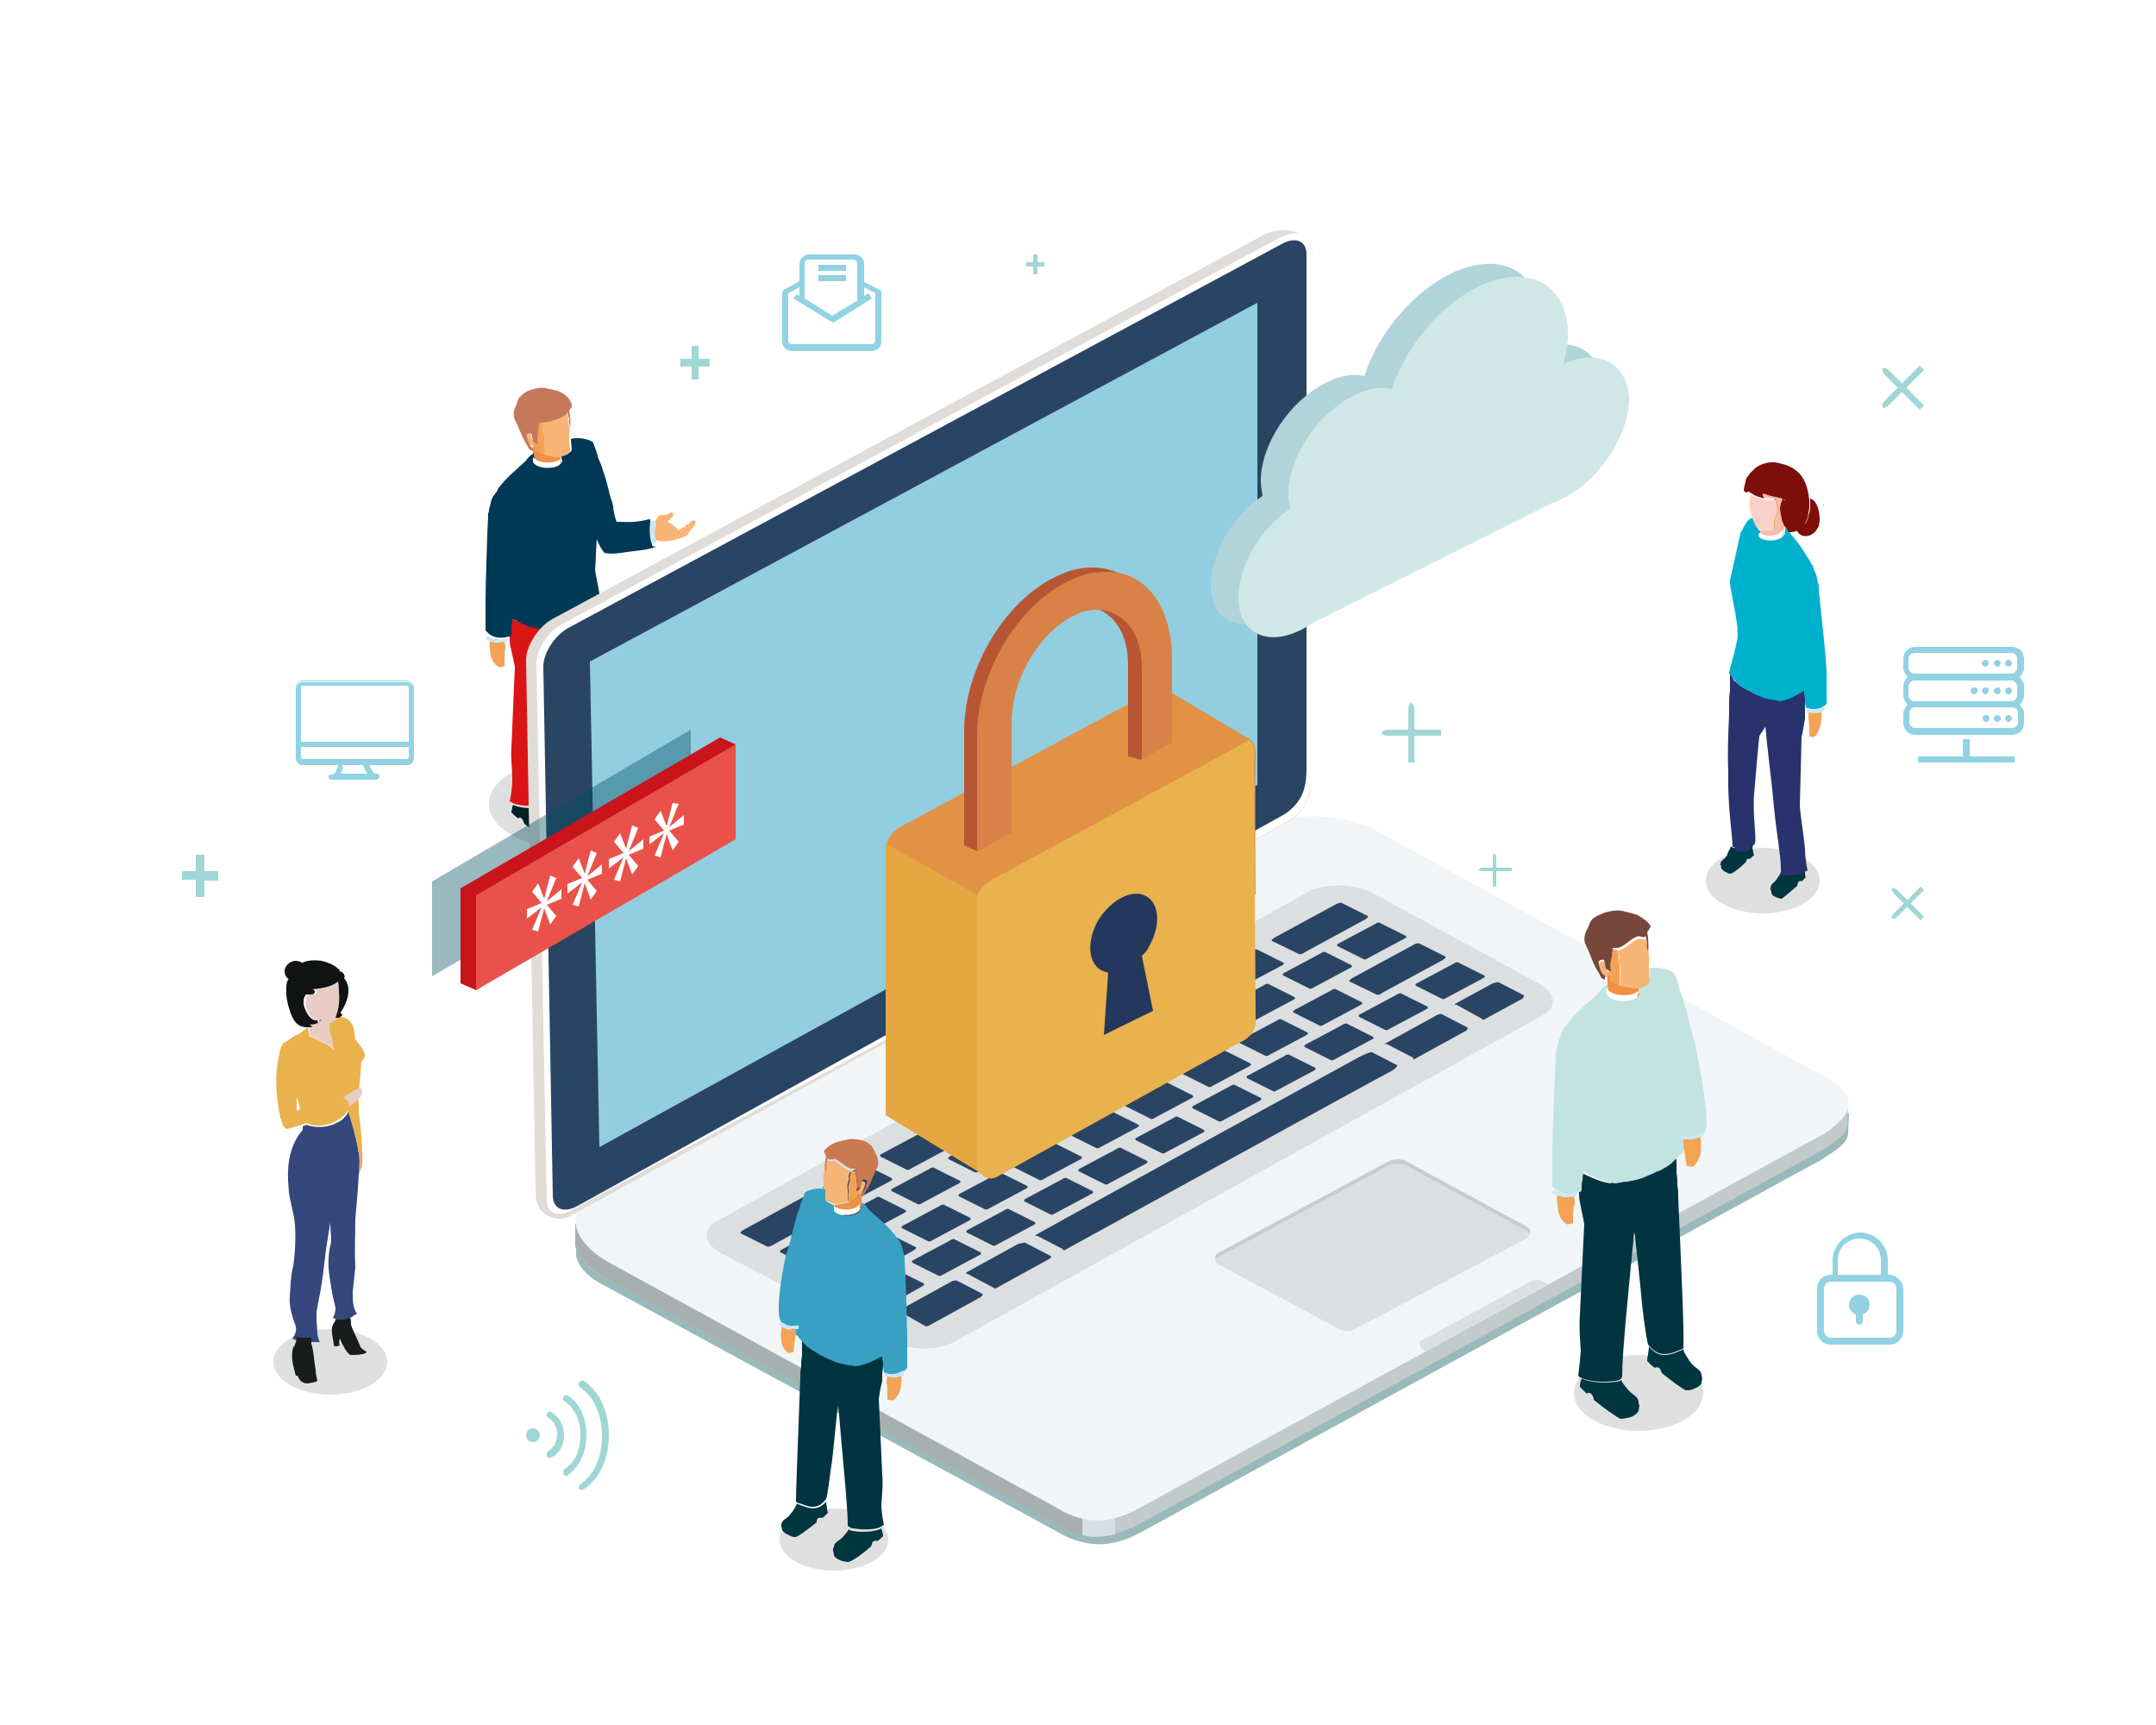 <?xml version="1.0" encoding="utf-8"?>
<!-- Generator: Adobe Illustrator 25.3.1, SVG Export Plug-In . SVG Version: 6.00 Build 0)  -->
<svg version="1.1" id="レイヤー_1" xmlns="http://www.w3.org/2000/svg" xmlns:xlink="http://www.w3.org/1999/xlink" x="0px"
	 y="0px" width="250px" height="200px" viewBox="0 0 250 200" style="enable-background:new 0 0 250 200;" xml:space="preserve">
<style type="text/css">
	.st0{fill:#FFFFFF;}
	.st1{opacity:0.4;fill:#005257;}
	.st2{fill:#C3CACC;}
	.st3{fill:#A8AFAF;}
	.st4{fill:#D6E0E4;}
	.st5{fill:#F1F5F7;}
	.st6{fill:#DCDFE0;}
	.st7{fill:#F6B574;}
	.st8{opacity:0.14;fill:#1D1816;}
	.st9{fill:#C8E8F9;}
	.st10{fill:#002025;}
	.st11{fill:#40180D;}
	.st12{fill:#562109;}
	.st13{fill:#F3A353;}
	.st14{fill:#F09045;}
	.st15{fill:#C5795A;}
	.st16{fill:#DB1416;}
	.st17{fill:#003956;}
	.st18{fill:#2A4463;}
	.st19{fill:#E0DCD7;}
	.st20{fill:#92CDE0;}
	.st21{fill:#C9CCCC;}
	.st22{opacity:0.4;fill:#004E63;}
	.st23{fill:#C8141A;}
	.st24{fill:#E9524A;}
	.st25{enable-background:new    ;}
	.st26{fill:#A1D6D6;}
	.st27{fill:#003640;}
	.st28{fill:#77473C;}
	.st29{fill:#003440;}
	.st30{fill:#C2E3DF;}
	.st31{fill:#CA7951;}
	.st32{fill:#38A0C3;}
	.st33{fill:#91D2E3;}
	.st34{fill:#F5BCAE;}
	.st35{fill:#28326D;}
	.st36{fill:#00B1CD;}
	.st37{fill:#7D0E0A;}
	.st38{fill:#351411;}
	.st39{fill:#F8D2C8;}
	.st40{fill:#E2A980;}
	.st41{fill:#12191A;}
	.st42{fill:#181C1D;}
	.st43{fill:#DA9066;}
	.st44{fill:#4D373C;}
	.st45{fill:#E9CCC3;}
	.st46{fill:#34487D;}
	.st47{fill:#E9B24D;}
	.st48{fill:#111413;}
	.st49{fill:#E19245;}
	.st50{fill:#E6A742;}
	.st51{fill:#24385D;}
	.st52{fill:#B85634;}
	.st53{fill:#D88248;}
	.st54{fill:#B1D4DA;}
	.st55{fill:#CFE8E7;}
</style>
<g>
	<rect class="st0" width="250" height="200"/>
	<g>
		<path class="st1" d="M66.8,145.6c0-0.2,0-0.4,0-0.6V143h1.6v2.5c0.5,0.7,0.9,0.7,2,1.4l52.2,28.6c3.8,2.3,7,1.4,9.7-1.5l79.4-43.4
			c0.1,1.4,0.2,1.3,0.3,1.2v-2.7h2.4l-0.1,2.2c0,1.2-1.3,2-3,3.1l-78.9,43.2c-2.7,1.5-5.9,2.3-9.8,0l-52.6-28.6
			C68,148,67,146.7,66.8,145.6L66.8,145.6L66.8,145.6z"/>
		<path class="st2" d="M66.7,144.4c0-0.2,0-0.4,0-0.6v-1.9h1.6v2.5c0.5,0.7,0.9,0.7,2,1.4l52.2,28.6c3.8,2.3,7,1.4,9.7,0l79.4-43.4
			c0.1-0.1,0.2-0.2,0.3-0.2v-2.7h2.4l-0.1,2.2c0,1.2-1.3,2-3,3.1l-78.9,43.2c-2.7,1.5-5.9,2.3-9.8,0L69.9,148
			C68,146.9,67,145.5,66.7,144.4L66.7,144.4L66.7,144.4z"/>
		<path class="st3" d="M66.7,141.9h1.6v2.5c0.5,0.7,0.9,0.7,2,1.4l52.2,28.6c2,1.2,3.8,1.6,5.5,1.4v2.3c-1.7,0.2-3.5-0.2-5.5-1.4
			L69.9,148c-1.9-1.2-2.9-2.5-3.2-3.5h0v-0.1c0-0.2,0-0.4,0-0.6V141.9z"/>
		<path class="st4" d="M129.3,177.9c-1.2,0.3-2.5,0.4-3.8,0.1v-2.3c1.4,0.3,2.6,0.2,3.8-0.1V177.9z"/>
		<path class="st5" d="M132.2,174.8l79.4-43.4c3.1-2.1,4.1-4.1,0.3-6.4l-51.8-28.4c-3.8-2.3-10.1-2.5-12.8-1l-79,43.7
			c-2.7,1.5-1.8,4.6,2,6.9l52.2,28.6C126.3,177.2,129.5,176.3,132.2,174.8z"/>
		<path class="st6" d="M156.9,154.2l20.1-10.6c0.4-0.2,0.7-0.9-0.1-1.3l-14-7.6c-0.5-0.3-1.5-0.2-1.9,0l-19.9,10.7
			c-0.4,0.2-0.3,0.9,0.2,1.2l13.8,7.4C155.7,154.4,156.5,154.4,156.9,154.2z"/>
		<path class="st6" d="M110.6,155.6l68.3-37.9c1.8-1,1.5-2.7-0.7-3.8l-19.1-10.4c-2.2-1.1-5.5-1.1-7.4-0.1l-68.6,38.2
			c-1.8,1-1.5,2.7,0.7,3.8l19.4,10.1C105.5,156.6,108.8,156.6,110.6,155.6z"/>
		<g>
			<path class="st7" d="M80.6,60.4C80.5,60.4,80.5,60.3,80.6,60.4c-0.3-0.2-0.7,0.2-0.7,0.4c-0.2-0.1-0.5,0.1-0.5,0.4
				c-0.1-0.1-0.2-0.1-0.3,0l0,0c-0.1,0.1-0.3,0.2-0.4,0.3c-0.4-0.4-0.8-0.8-1.3-1l0,0c0.1-0.1,0.2-0.2,0.2-0.2
				c0.1-0.1,0.3-0.3,0.4-0.4c0,0,0,0,0,0c0.1-0.2,0.1-0.4-0.1-0.5c0,0,0,0,0,0c-0.1,0-0.6,0.3-0.7,0.3c-0.2,0-0.6,0-0.7,0
				c-0.2,0.1-0.4,0.5-0.5,0.8c0,0,0,0,0,0c0,0.6-0.2,1.5,0,2.1c0.9,0.4,2.3,0,3.2-0.3l0,0c0,0,0.1-0.1,0.1-0.1c0,0,0,0,0,0
				c0.3,0,0.5-0.2,0.6-0.5C80.1,61.4,80.9,60.7,80.6,60.4z"/>
			<ellipse class="st8" cx="65.5" cy="93.2" rx="8.8" ry="5.1"/>
			<path class="st9" d="M76,62.5c0,0.2,0.1,0.3,0.2,0.4c-0.2,0.1-0.4,0.1-0.6,0.1c-0.3-0.7-0.3-1.8-0.2-2.6c0.2,0,0.4,0,0.6-0.1
				c0,0,0,0,0,0C75.9,61,75.8,61.9,76,62.5z"/>
			<path class="st10" d="M71.9,92.8c0-0.7-0.8-0.7-1.2-1.4c0,0,0,0,0,0c0,0,0-0.1-0.1-0.1C70.4,91,70,90.4,70,90.1l0,0l-0.1,0.1
				l-0.9,0.4c-0.9,0.3-1.7,0.4-2.6-0.7c0,0.3-0.1,0.7-0.1,0.9c0,0,0,0,0,0c0,0.2-0.1,0.4-0.1,0.6c0.1,0.1,0.2,0.2,0.3,0.3
				c0.1,0.1,0.3,0.2,0.4,0.4c0.1-0.1,0.3-0.1,0.4,0c0.2,0.1,0.2,0.3,0.3,0.5c0.9,0.7,2,1.6,2.5,1.8c0.2,0,0.4,0,0.6-0.1l0.6-0.3
				c0.2-0.1,0.4-0.3,0.4-0.4c0,0,0.1-0.5,0.1-0.5C71.9,93,71.9,92.9,71.9,92.8z"/>
			<path class="st9" d="M67.1,57.3c0,0.1,0,0.1,0,0.2c-0.2-0.9-0.6-1.7-1-2.5c0,0,0-0.1,0-0.1c-0.1-0.2-0.1-0.6-0.2-0.8
				c0,0,0.1,0.1,0.1,0.1c0.1-0.2,0.1-0.3,0.1-0.5c0.2,0.3,0.3,0.6,0.4,0.8C66.8,55.5,67,56.4,67.1,57.3z"/>
			<path class="st11" d="M65.1,53.9C65.1,53.9,65.1,53.9,65.1,53.9L65.1,53.9c0.2-0.1,0.4,0,0.5,0.1c0.1,0.1,0.2,0.2,0.3,0.2
				c0.1,0.3,0.1,0.6,0.2,0.8c0,0,0,0,0,0c-0.1,0-0.1,0-0.2,0.1c-0.2-0.3-0.4-0.6-0.6-0.9C65.2,54.1,65.1,54,65.1,53.9z"/>
			<path class="st12" d="M65.6,55.3c-0.3-0.1-0.6-0.4-0.9-0.7c0,0,0-0.1,0-0.1c0.1-0.3,0.2-0.5,0.2-0.7l0,0c0,0,0,0,0,0
				c0.1,0.1,0.2,0.2,0.2,0.3c0.2,0.3,0.4,0.6,0.6,0.9C65.8,55.2,65.7,55.2,65.6,55.3z"/>
			<path class="st7" d="M64.8,53c-0.2,0-0.9-0.1-1.7-0.3c0-0.4-0.1-0.7,0-1.3c0-0.3,0.1-0.6,0-0.9c-0.1-0.5-0.2-0.5-0.1-0.9
				c0,0-0.1-0.3-0.2-0.7c0.6,0,1.4-0.3,2-0.5c0.4-0.2,0.7-0.4,0.9-0.7c0.1,0.4,0.2,0.7,0.2,0.7c-0.1,0.5,0,0.5,0.1,1.1
				c0,0,0,0,0,0.1c0.1,0.3,0,0.6,0,1c0,0.1,0,0.3,0,0.4c0,0.5,0.1,0.8,0.1,1.2c0,0.1-0.1,0.3-0.3,0.4c-0.2,0.2-0.5,0.3-0.8,0.4
				c0,0-0.1,0-0.1,0C64.9,53,64.9,53,64.8,53z"/>
			<path class="st13" d="M62.5,48.9c0.1,0,0.2,0,0.3,0c0.2,0.4,0.2,0.7,0.2,0.7c-0.1,0.4,0,0.4,0.1,0.9c0.1,0.3,0,0.6,0,0.9
				c0,0.5,0.1,0.9,0,1.3c-0.3-0.1-0.5-0.2-0.8-0.3c-0.3-0.2-0.5-0.5-0.6-0.8c0,0,0,0,0,0c-0.1-0.2-0.1-0.4-0.2-0.6
				c0.2,0.1,0.4,0.2,0.6,0.3c-0.2-0.8,0-1.2,0-1.6c0-0.4,0.1-0.6,0.1-0.9C62.4,48.9,62.5,48.9,62.5,48.9z"/>
			<path class="st14" d="M62.4,52.4c0.2,0.1,0.5,0.2,0.8,0.3c0.7,0.2,1.5,0.3,1.7,0.3c0,0,0.1,0,0.1,0l0,0c0,0.2,0,0.3,0.1,0.5
				c0,0,0,0.1,0,0.1c-0.1,0.6-2.5,1-3.2-0.1c0-0.3-0.1-0.6-0.1-0.8c0-0.1,0-0.3,0-0.4c0,0,0-0.1,0-0.1c0-0.1,0-0.3,0-0.4
				c0.1,0,0.2,0,0.2-0.1C61.9,51.9,62.1,52.2,62.4,52.4z"/>
			<path class="st7" d="M61.7,51c0.1,0.2,0.1,0.5,0.2,0.6c0,0,0,0,0,0c-0.1,0.1-0.2,0.1-0.2,0.1c-0.4,0-0.5-0.8-0.7-1.2
				c-0.2-0.4,0.3-0.6,0.5-0.4C61.5,50.4,61.6,50.7,61.7,51z"/>
			<path class="st10" d="M65.4,95.7c0-0.7-0.8-0.8-1.3-1.5c-0.1-0.1-0.5-0.6-0.6-0.8c0,0,0,0,0,0c-0.1,0.1-0.1,0.1-0.4,0.2
				c0,0-0.1,0-0.1,0c-1.1,0.2-2.9,0.1-3.5-0.3c0,0,0,0,0,0c0,0.1-0.1,0.2-0.1,0.3c0,0.2-0.1,0.4-0.1,0.6c0.2,0.2,0.4,0.4,0.8,0.7
				c0.1-0.2,0.3-0.1,0.4,0c0.2,0.2,0.2,0.4,0.3,0.6c1,0.8,2.2,1.7,2.8,1.9l0,0c0.3,0,0.7-0.1,1-0.2c0.4-0.2,0.7-0.4,0.8-0.7
				c0-0.1,0.1-0.5,0.1-0.6C65.4,95.8,65.4,95.7,65.4,95.7z"/>
			<path class="st15" d="M64.9,45.4c-0.5-0.2-1.4-0.3-1.6-0.4l0,0c-0.6-0.1-1.2,0-1.7,0.2c-0.5,0.1-0.9,0.4-1.2,0.7l0,0
				c-0.4,0.3-0.4,0.8-0.6,1.2c-0.3,0.6-0.3,1.1-0.1,1.6c0.6,1.1,0.8,2,1.4,2.9l0,0c0.1,0.2,0.2,0.4,0.3,0.5c0.2,0.1,0.2,0.1,0.4,0.2
				l0,0c0-0.1,0-0.3,0-0.4c-0.4,0-0.5-0.8-0.7-1.2c-0.2-0.4,0.3-0.6,0.5-0.4c0.1,0.2,0.1,0.5,0.2,0.9c0.2,0.1,0.4,0.2,0.6,0.3
				c-0.2-0.8,0-1.2,0-1.6c0-0.4,0.1-0.6,0.1-0.9c0,0,0.1,0,0.1,0c0.1,0,0.2,0,0.3,0c0.6,0,1.4-0.3,2-0.5c0.4-0.2,0.7-0.4,0.9-0.7
				c0.1,0.4,0.2,0.7,0.2,0.7c-0.1,0.5,0,0.5,0.1,1.1c0,0,0,0,0,0.1c0.1-0.8,0-1.8-0.1-2.1c0.1-0.1,0.2-0.3,0.3-0.4
				C66.4,46.4,65.5,45.7,64.9,45.4z"/>
			<path class="st16" d="M69.3,74.5c0-0.4,0-0.9-0.1-1.3c0-0.5-0.1-0.9-0.1-1.4c0-0.3,0-0.6,0-0.8c0-0.4,0-0.7-0.1-1.1
				c0-0.4-0.4-0.1-0.5,0.5c-0.1,0.1-0.2,0.2-0.3,0.2c-0.4,0.4-1,0.7-1.5,0.9c-0.1,0.1-0.3,0.2-0.4,0.2c-0.4,0.2-0.8,0.4-1.2,0.5
				c-0.5,0.2-1,0.3-1.5,0.4c0,0-0.1,0-0.1,0l0-0.1c-0.2,0.1-0.4,0.1-0.5,0.2c-0.2,0-0.3,0-0.5,0c0,0,0,0-0.1,0c0,0,0,0.1,0.1,0.1
				c-0.8,0-2.2-0.6-3.1-1c-0.1-0.1-0.2-0.1-0.3-0.1c0,0.3-0.1,0.6-0.1,0.9c0,0.4,0,0.9,0.1,1.4c0,0.2,0,0.6,0.1,1
				c0.3,1.3,0.5,2.3,0.5,2.3l-0.4,9.4c-0.1,1.3,0.1,2.3,0.1,3.7c0,0,0,0,0,0c0,1.3-0.3,2.5-0.3,2.5c0.1,0,0.1,0.1,0.2,0.1
				c0,0,0,0,0,0c0,0,0,0,0,0c0.7,0.5,2.5,0.5,3.5,0.3c0,0,0.1,0,0.1,0c0.3-0.1,0.3-0.1,0.4-0.2c0,0,0,0,0,0c0,0,0,0,0.1,0
				c0,0,0.1-0.1,0.1-0.1c0,0,0,0,0,0c0,0,0,0,0,0c0-0.1,0-0.1,0-0.2c0-2.3,0.6-9.3,1.1-14.8c0,0.2,0.1,0.4,0.1,0.6
				c0.1,0.6,0.6,5.7,0.8,6.8c0.3,2.3,0.5,3.4,0.6,4.2c0,0,0.1,0.1,0.1,0.1c0.9,1,1.7,1,2.6,0.7l0.9-0.4l0.1-0.1l0,0l0,0
				C70,88,69.6,80.7,69.3,74.5z"/>
			<path class="st17" d="M75.6,63.1c-0.3-0.7-0.3-1.8-0.2-2.6c0-0.1,0-0.2,0-0.3c-0.3,0-0.8,0.2-1.1,0.2c0,0,0,0,0,0
				c-0.9,0.2-1.9,0.1-2.8,0.1c-0.2-0.5-0.4-1.4-0.4-1.8c-0.1-0.6-0.4-1.2-0.5-1.8c-0.2-0.8-0.4-1.6-0.7-2.4
				c-0.1-0.4-0.3-0.9-0.5-1.3c-0.1-0.2-0.1-0.5-0.2-0.7c-0.1-0.4-0.3-0.8-0.4-1.1c0,0,0-0.1,0-0.1c-0.3-0.3-1.7-0.7-2.6-0.4
				c0,0.5,0.1,0.8,0.1,1.2c0,0.1-0.1,0.3-0.3,0.4c-0.2,0.2-0.5,0.3-0.8,0.4c0,0-0.1,0-0.1,0l0,0c0,0.2,0,0.3,0.1,0.5
				c0,0,0,0.1,0,0.1c-0.1,0.6-2.5,1-3.2-0.1c0-0.3-0.1-0.6-0.1-0.8c0-0.1-0.6,0.3-0.9,0.8c0,0-0.1,0.1-0.1,0.1c-1.1,1-2.3,2-3.1,3.1
				c0,0,0,0,0,0l0,0c0,0-0.1,0.1-0.1,0.2c0,0.1-0.1,0.1-0.1,0.2c0,0,0,0.1-0.1,0.1c-0.1,0.1-0.1,0.2-0.2,0.3c0,0,0,0.1-0.1,0.1
				c0,0.1-0.1,0.1-0.1,0.2c0,0,0,0,0,0c0,0.1-0.1,0.2-0.1,0.2c-0.1,0.4-0.2,0.8-0.3,1.2c0,0.1,0,0.3-0.1,0.4c0,0.1,0,0.3,0,0.4
				c-0.1,1.4-0.3,8.1-0.3,9.8c0,0.7,0,1.5,0,2.2c0,0.4,0,0.8,0,1.2c0,0,0,0,0.1,0.1c0.1,0.1,0.2,0.2,0.3,0.3
				c0.5,0.4,1.2,0.5,1.9,0.4c0,0,0,0,0,0c0.1,0,0.3-0.1,0.4-0.1c0,0,0,0,0.1,0c0.1,0,0.1-0.1,0.2-0.1c0,0,0-0.1,0-0.1
				c0-0.3,0-0.6,0-0.9c0-0.3,0.1-0.6,0.1-0.9c0.1,0,0.2,0.1,0.3,0.1c0.9,0.5,2.3,1.1,3.1,1c0,0,0.3-0.1,0.5-0.1
				c0.2-0.1,0.6-0.1,0.7-0.1c0.5-0.1,1-0.2,1.5-0.4c0.4-0.1,0.8-0.3,1.2-0.5c0.1-0.1,0.3-0.1,0.4-0.2c0.5-0.3,1-0.6,1.5-0.9
				c0.1-0.1,0.9-0.9,1-1c0.1-0.2-0.5-2.9-0.6-3.6c0.1-1.2,0.1-2.4,0.2-3.6c0.2,0.6,0.6,1.3,0.9,1.6c0.7,0.2,2,0,2.6-0.1
				c1.4-0.2,2.2-0.2,3.4-0.6C75.7,63.4,75.6,63.3,75.6,63.1z"/>
			<path class="st13" d="M58.6,75.2C58.6,75.2,58.5,75.1,58.6,75.2c0-0.2,0-0.5-0.1-0.8c0,0-0.1,0-0.1,0c-0.6,0.1-1.3,0.3-1.6-0.3
				c0,0.3-0.1,0.9,0.1,1.9c0.2,0.7,0.5,1.1,0.9,1.3c0.3,0.2,0.5-0.1,0.7,0C58.5,76.5,58.5,75.4,58.6,75.2z"/>
			<path class="st9" d="M58.8,74.4c-0.8,0.1-1.9,0.2-2.5-0.3c0-0.1,0-0.1,0.1-0.2c0-0.1,0.1-0.1,0.1-0.2c0.5,0.4,1.2,0.5,1.9,0.4
				c0,0,0,0,0,0c0.1,0,0.3-0.1,0.4-0.1l0,0C58.8,74.2,58.8,74.3,58.8,74.4z"/>
			<path class="st0" d="M65,53.2c-0.4,0.5-2.5,0.7-3.2-0.2c0-0.3,0,0.4,0,0.6c0.7,1,3.1,0.7,3.2,0.1c0,0,0-0.1,0-0.1
				C65,53.5,65,53.4,65,53.2z"/>
		</g>
		<g>
			<path class="st18" d="M158.1,111.2c0.1,0.1,0.4,0,0.5-0.1l4.3-2.3c0.2-0.1,0.2-0.2,0.1-0.3l-3-1.5c-0.1-0.1-0.4,0-0.5,0.1
				l-4.3,2.3c-0.2,0.1-0.2,0.2-0.1,0.3L158.1,111.2z"/>
			<path class="st18" d="M151.8,114.6c0.1,0.1,0.4,0,0.5-0.1l4.3-2.3c0.2-0.1,0.2-0.2,0.1-0.3l-3-1.5c-0.1-0.1-0.4,0-0.5,0.1
				l-4.3,2.3c-0.2,0.1-0.2,0.2-0.1,0.3L151.8,114.6z"/>
			<path class="st18" d="M153,118.9c0.1,0.1,0.4,0,0.5-0.1l4.3-2.3c0.2-0.1,0.2-0.2,0.1-0.3l-3-1.5c-0.1-0.1-0.4,0-0.5,0.1l-4.3,2.3
				c-0.2,0.1-0.2,0.2-0.1,0.3L153,118.9z"/>
			<path class="st18" d="M145.2,118.3c0.1,0.1,0.4,0,0.5-0.1l4.3-2.3c0.2-0.1,0.2-0.2,0.1-0.3l-3-1.5c-0.1-0.1-0.4,0-0.5,0.1
				l-4.3,2.3c-0.2,0.1-0.2,0.2-0.1,0.3L145.2,118.3z"/>
			<path class="st18" d="M146.7,122.4c0.1,0.1,0.4,0,0.5-0.1l4.3-2.3c0.2-0.1,0.2-0.2,0.1-0.3l-3-1.5c-0.1-0.1-0.4,0-0.5,0.1
				l-4.3,2.3c-0.2,0.1-0.2,0.2-0.1,0.3L146.7,122.4z"/>
			<path class="st18" d="M138.9,121.7c0.1,0.1,0.4,0,0.5-0.1l4.3-2.3c0.2-0.1,0.2-0.2,0.1-0.3l-3-1.5c-0.1-0.1-0.4,0-0.5,0.1
				l-4.3,2.3c-0.2,0.1-0.2,0.2-0.1,0.3L138.9,121.7z"/>
			<path class="st18" d="M147.6,126.5c0.1,0.1,0.4,0,0.5-0.1l4.3-2.3c0.2-0.1,0.2-0.2,0.1-0.3l-3-1.5c-0.1-0.1-0.4,0-0.5,0.1
				l-4.3,2.3c-0.2,0.1-0.2,0.2-0.1,0.3L147.6,126.5z"/>
			<path class="st18" d="M140.1,126c0.1,0.1,0.4,0,0.5-0.1l4.3-2.3c0.2-0.1,0.2-0.2,0.1-0.3l-3-1.5c-0.1-0.1-0.4,0-0.5,0.1l-4.3,2.3
				c-0.2,0.1-0.2,0.2-0.1,0.3L140.1,126z"/>
			<path class="st18" d="M132.3,125.4c0.1,0.1,0.4,0,0.5-0.1l4.3-2.3c0.2-0.1,0.2-0.2,0.1-0.3l-3-1.5c-0.1-0.1-0.4,0-0.5,0.1
				l-4.3,2.3c-0.2,0.1-0.2,0.2-0.1,0.3L132.3,125.4z"/>
			<path class="st18" d="M141.3,130c0.1,0.1,0.4,0,0.5-0.1l4.3-2.3c0.2-0.1,0.2-0.2,0.1-0.3l-3-1.5c-0.1-0.1-0.4,0-0.5,0.1l-4.3,2.3
				c-0.2,0.1-0.2,0.2-0.1,0.3L141.3,130z"/>
			<path class="st18" d="M133.4,129.7c0.1,0.1,0.4,0,0.5-0.1l4.3-2.3c0.2-0.1,0.2-0.2,0.1-0.3l-3-1.5c-0.1-0.1-0.4,0-0.5,0.1
				l-4.3,2.3c-0.2,0.1-0.2,0.2-0.1,0.3L133.4,129.7z"/>
			<path class="st18" d="M125.6,129c0.1,0.1,0.4,0,0.5-0.1l4.3-2.3c0.2-0.1,0.2-0.2,0.1-0.3l-3-1.5c-0.1-0.1-0.4,0-0.5,0.1l-4.3,2.3
				c-0.2,0.1-0.2,0.2-0.1,0.3L125.6,129z"/>
			<path class="st18" d="M134.7,133.7c0.1,0.1,0.4,0,0.5-0.1l4.3-2.3c0.2-0.1,0.2-0.2,0.1-0.3l-3-1.5c-0.1-0.1-0.4,0-0.5,0.1
				l-4.3,2.3c-0.2,0.1-0.2,0.2-0.1,0.3L134.7,133.7z"/>
			<path class="st18" d="M127.1,133.1c0.1,0.1,0.4,0,0.5-0.1l4.3-2.3c0.2-0.1,0.2-0.2,0.1-0.3l-3-1.5c-0.1-0.1-0.4,0-0.5,0.1
				l-4.3,2.3c-0.2,0.1-0.2,0.2-0.1,0.3L127.1,133.1z"/>
			<path class="st18" d="M119.3,132.5c0.1,0.1,0.4,0,0.5-0.1l4.3-2.3c0.2-0.1,0.2-0.2,0.1-0.3l-3-1.5c-0.1-0.1-0.4,0-0.5,0.1
				l-4.3,2.3c-0.2,0.1-0.2,0.2-0.1,0.3L119.3,132.5z"/>
			<path class="st18" d="M128.1,137.3c0.1,0.1,0.4,0,0.5-0.1l4.3-2.3c0.2-0.1,0.2-0.2,0.1-0.3l-3-1.5c-0.1-0.1-0.4,0-0.5,0.1
				l-4.3,2.3c-0.2,0.1-0.2,0.2-0.1,0.3L128.1,137.3z"/>
			<path class="st18" d="M120.5,136.8c0.1,0.1,0.4,0,0.5-0.1l4.3-2.3c0.2-0.1,0.2-0.2,0.1-0.3l-3-1.5c-0.1-0.1-0.4,0-0.5,0.1
				l-4.3,2.3c-0.2,0.1-0.2,0.2-0.1,0.3L120.5,136.8z"/>
			<path class="st18" d="M113,135.9c0.1,0.1,0.4,0,0.5-0.1l4.3-2.3c0.2-0.1,0.2-0.2,0.1-0.3l-3-1.5c-0.1-0.1-0.4,0-0.5,0.1l-4.3,2.3
				c-0.2,0.1-0.2,0.2-0.1,0.3L113,135.9z"/>
			<path class="st18" d="M121.8,140.8c0.1,0.1,0.4,0,0.5-0.1l4.3-2.3c0.2-0.1,0.2-0.2,0.1-0.3l-3-1.5c-0.1-0.1-0.4,0-0.5,0.1
				l-4.3,2.3c-0.2,0.1-0.2,0.2-0.1,0.3L121.8,140.8z"/>
			<path class="st18" d="M114.2,140.2c0.1,0.1,0.4,0,0.5-0.1l4.3-2.3c0.2-0.1,0.2-0.2,0.1-0.3l-3-1.5c-0.1-0.1-0.4,0-0.5,0.1
				l-4.3,2.3c-0.2,0.1-0.2,0.2-0.1,0.3L114.2,140.2z"/>
			<path class="st18" d="M106.4,139.6c0.1,0.1,0.4,0,0.5-0.1l4.3-2.3c0.2-0.1,0.2-0.2,0.1-0.3l-3-1.5c-0.1-0.1-0.4,0-0.5,0.1
				l-4.3,2.3c-0.2,0.1-0.2,0.2-0.1,0.3L106.4,139.6z"/>
			<path class="st18" d="M115.1,144.4c0.1,0.1,0.4,0,0.5-0.1l4.3-2.3c0.2-0.1,0.2-0.2,0.1-0.3l-3-1.5c-0.1-0.1-0.4,0-0.5,0.1
				l-4.3,2.3c-0.2,0.1-0.2,0.2-0.1,0.3L115.1,144.4z"/>
			<path class="st18" d="M107.6,143.9c0.1,0.1,0.4,0,0.5-0.1l4.3-2.3c0.2-0.1,0.2-0.2,0.1-0.3l-3-1.5c-0.1-0.1-0.4,0-0.5,0.1
				l-4.3,2.3c-0.2,0.1-0.2,0.2-0.1,0.3L107.6,143.9z"/>
			<path class="st18" d="M100.1,143c0.1,0.1,0.4,0,0.5-0.1l4.3-2.3c0.2-0.1,0.2-0.2,0.1-0.3l-3-1.5c-0.1-0.1-0.4,0-0.5,0.1l-4.3,2.3
				c-0.2,0.1-0.2,0.2-0.1,0.3L100.1,143z"/>
			<path class="st18" d="M108.8,147.9c0.1,0.1,0.4,0,0.5-0.1l4.3-2.3c0.2-0.1,0.2-0.2,0.1-0.3l-3-1.5c-0.1-0.1-0.4,0-0.5,0.1
				l-4.3,2.3c-0.2,0.1-0.2,0.2-0.1,0.3L108.8,147.9z"/>
			<path class="st18" d="M97.9,149.2c0.1,0.1,0.5,0,0.8-0.2l7.2-4c0.3-0.2,0.4-0.3,0.3-0.4l-3-1.5c-0.1-0.1-0.5,0-0.8,0.2l-7.2,4
				c-0.3,0.2-0.4,0.3-0.3,0.4L97.9,149.2z"/>
			<path class="st18" d="M93.5,146.7c0.1,0.1,0.4,0,0.5-0.1l4.3-2.3c0.2-0.1,0.2-0.2,0.1-0.3l-3-1.5c-0.1-0.1-0.4,0-0.5,0.1
				l-4.3,2.3c-0.2,0.1-0.2,0.2-0.1,0.3L93.5,146.7z"/>
			<path class="st18" d="M102.6,151.3c0.1,0.1,0.4,0,0.5,0l3.9-2.2c0.2-0.1,0.2-0.2,0.1-0.3l-3-1.5c-0.1-0.1-0.4,0-0.5,0l-3.9,2.2
				c-0.2,0.1-0.2,0.2-0.1,0.3L102.6,151.3z"/>
			<path class="st18" d="M88.9,144.5c0.1,0.1,0.5,0,0.8-0.2l7.1-3.9c0.3-0.2,0.4-0.3,0.3-0.4l-3-1.5c-0.1-0.1-0.5,0-0.8,0.2
				l-7.1,3.9c-0.3,0.2-0.4,0.3-0.3,0.4L88.9,144.5z"/>
			<path class="st18" d="M98.5,139.3c0.1,0.1,0.4,0,0.5-0.1l4.3-2.3c0.2-0.1,0.2-0.2,0.1-0.3l-3-1.5c-0.1-0.1-0.4,0-0.5,0.1
				l-4.3,2.3c-0.2,0.1-0.2,0.2-0.1,0.3L98.5,139.3z"/>
			<path class="st18" d="M105.1,135.6c0.1,0.1,0.4,0,0.5-0.1l4.3-2.3c0.2-0.1,0.2-0.2,0.1-0.3l-3-1.5c-0.1-0.1-0.4,0-0.5,0.1
				l-4.3,2.3c-0.2,0.1-0.2,0.2-0.1,0.3L105.1,135.6z"/>
			<path class="st18" d="M111.4,132.1c0.1,0.1,0.4,0,0.5-0.1l4.3-2.3c0.2-0.1,0.2-0.2,0.1-0.3l-3-1.5c-0.1-0.1-0.4,0-0.5,0.1
				l-4.3,2.3c-0.2,0.1-0.2,0.2-0.1,0.3L111.4,132.1z"/>
			<path class="st18" d="M118.1,128.5c0.1,0.1,0.4,0,0.5-0.1l4.3-2.3c0.2-0.1,0.2-0.2,0.1-0.3l-3-1.5c-0.1-0.1-0.4,0-0.5,0.1
				l-4.3,2.3c-0.2,0.1-0.2,0.2-0.1,0.3L118.1,128.5z"/>
			<path class="st18" d="M124.4,125c0.1,0.1,0.4,0,0.5-0.1l4.3-2.3c0.2-0.1,0.2-0.2,0.1-0.3l-3-1.5c-0.1-0.1-0.4,0-0.5,0.1l-4.3,2.3
				c-0.2,0.1-0.2,0.2-0.1,0.3L124.4,125z"/>
			<path class="st18" d="M131,121.4c0.1,0.1,0.4,0,0.5-0.1l4.3-2.3c0.2-0.1,0.2-0.2,0.1-0.3l-3-1.5c-0.1-0.1-0.4,0-0.5,0.1l-4.3,2.3
				c-0.2,0.1-0.2,0.2-0.1,0.3L131,121.4z"/>
			<path class="st18" d="M137.6,117.7c0.1,0.1,0.4,0,0.5-0.1l4.3-2.3c0.2-0.1,0.2-0.2,0.1-0.3l-3-1.5c-0.1-0.1-0.4,0-0.5,0.1
				l-4.3,2.3c-0.2,0.1-0.2,0.2-0.1,0.3L137.6,117.7z"/>
			<path class="st18" d="M143.9,114.3c0.1,0.1,0.4,0,0.5-0.1l4.3-2.3c0.2-0.1,0.2-0.2,0.1-0.3l-3-1.5c-0.1-0.1-0.4,0-0.5,0.1
				l-4.3,2.3c-0.2,0.1-0.2,0.2-0.1,0.3L143.9,114.3z"/>
			<path class="st18" d="M150.6,110.6c0.1,0.1,0.5,0,0.7-0.2l7-3.8c0.3-0.2,0.4-0.3,0.3-0.4l-3-1.5c-0.1-0.1-0.5,0-0.8,0.2l-7,3.8
				c-0.3,0.2-0.4,0.3-0.3,0.4L150.6,110.6z"/>
			<path class="st18" d="M159.6,115.3c0.1,0.1,0.5,0,0.7-0.2l7-3.8c0.3-0.2,0.4-0.3,0.3-0.4l-3-1.5c-0.1-0.1-0.5,0-0.8,0.2l-7,3.8
				c-0.3,0.2-0.4,0.3-0.3,0.4L159.6,115.3z"/>
			<path class="st18" d="M167.2,115.8c0.1,0.1,0.4,0,0.5-0.1l4.3-2.3c0.2-0.1,0.2-0.2,0.1-0.3l-3-1.5c-0.1-0.1-0.4,0-0.5,0.1
				l-4.3,2.3c-0.2,0.1-0.2,0.2-0.1,0.3L167.2,115.8z"/>
			<path class="st18" d="M160.6,119.4c0.1,0.1,0.4,0,0.5-0.1l4.3-2.3c0.2-0.1,0.2-0.2,0.1-0.3l-3-1.5c-0.1-0.1-0.4,0-0.5,0.1
				l-4.3,2.3c-0.2,0.1-0.2,0.2-0.1,0.3L160.6,119.4z"/>
			<path class="st18" d="M154.3,122.9c0.1,0.1,0.4,0,0.5-0.1l4.3-2.3c0.2-0.1,0.2-0.2,0.1-0.3l-3-1.5c-0.1-0.1-0.4,0-0.5,0.1
				l-4.3,2.3c-0.2,0.1-0.2,0.2-0.1,0.3L154.3,122.9z"/>
			<path class="st18" d="M123.2,144.8c0.1,0.1,0.1,0.3,0.5,0c0.4-0.2,37.1-20.4,37.6-20.6c0.4-0.2,0.8-0.6,0.7-0.7l-2.9-1.5
				c-0.1-0.1-1,0.3-1.4,0.5c-5.1,2.8-41.8,22.9-37.4,20.6c-0.4,0.2-0.2,0.2,0,0.2L123.2,144.8z"/>
			<path class="st18" d="M107.2,153.7c0.1,0.1,0.3,0.1,0.5,0l6-3.3c0.2-0.1,0.3-0.3,0.2-0.4l-2.9-1.5c-0.1-0.1-0.6,0-0.7,0.1l-6,3.3
				c-0.2,0.1-0.1,0.2,0.1,0.2L107.2,153.7z"/>
			<path class="st18" d="M115.2,149.3c0.1,0.1,0.3,0.1,0.4,0l6-3.3c0.2-0.1,0.4-0.3,0.2-0.4l-2.9-1.5c-0.1-0.1-0.6,0.1-0.8,0.1
				l-6,3.3c-0.2,0.1,0,0.2,0.1,0.2L115.2,149.3z"/>
			<path class="st18" d="M171.8,118.1c0.1,0.1,0.2,0.2,0.3,0.1l4.4-2.4c0.1-0.1,0.3-0.3,0.2-0.4l-2.9-1.5c-0.1-0.1-0.6,0.1-0.7,0.1
				l-4.4,2.4c-0.1,0.1,0.1,0.1,0.2,0.1L171.8,118.1z"/>
			<path class="st18" d="M163.8,122.6c0.1,0.1,0.1,0.3,0.2,0.2l6-3.3c0.2-0.1,0.2-0.3,0.1-0.4l-2.9-1.5c-0.1-0.1-0.4,0-0.6,0.1
				l-6,3.3c-0.2,0.1,0.2,0,0.3,0.1L163.8,122.6z"/>
		</g>
		<path class="st19" d="M149.7,95.1L66.1,141c-0.7,0.4-1.5,0.4-2.5,0c-1.3-0.6-1.5-2-1.5-2.8l-1.1-61.7c0-1.6,1.4-3.8,3-4.7
			l82.6-44.6c2.9-1.4,5.6,0.3,5.6,1.8v59.7c0,1.6-0.1,3-0.6,4C151.2,93.9,150.3,94.7,149.7,95.1z"/>
		<path class="st0" d="M148.3,95.8l-82,44.5c-1.6,0.9-2.9,0.4-2.9-1.2l-1.2-62.2c0-1.6,1.3-3.6,2.9-4.5l83.4-44.9
			c2.7-1.3,3.7,0.4,3.7,1.9l0,60.5c0,1-0.5,2.5-1,3.5C150.7,94.5,149.1,95.4,148.3,95.8z"/>
		<path class="st18" d="M148.6,94.6L67,139.8c-1.6,0.9-2.9,0.4-2.9-1.2L63,77.3c0-1.6,1.3-3.6,2.9-4.5l82.7-44.5
			c1.6-0.9,2.9-0.4,2.9,1.2v59.6c0,1-0.1,2.2-0.6,3.2C150.4,93.3,149.4,94.2,148.6,94.6z"/>
		<polygon class="st20" points="145.8,91 69.5,133 68.4,76.7 145.8,35.1 		"/>
		<path class="st21" d="M177,142.7l-14-7.6c-0.5-0.3-1.5-0.2-1.9,0l-19.9,10.7c-0.1,0.1-0.2,0.1-0.2,0.2c-0.1-0.3,0-0.6,0.2-0.7
			l19.9-10.7c0.4-0.2,1.4-0.3,1.9,0l14,7.6c0.5,0.3,0.5,0.6,0.4,0.9C177.4,143,177.2,142.8,177,142.7z"/>
		<path class="st6" d="M165.3,156.7l-0.4-0.3c-0.3-0.2-0.4-0.7-0.2-0.9l12.9-7c0.3-0.1,0.9-0.2,1.3,0.1l0.6,0.3L165.3,156.7z"/>
		<g>
			<polygon class="st22" points="50.1,113.2 80.1,95.7 80.1,84.6 50.1,102.2 			"/>
			<g>
				<polygon class="st23" points="53.4,114 55.2,114.8 83.5,96.5 85.3,86.3 83.5,85.5 53.4,103 				"/>
				<polygon class="st24" points="55.2,114.8 85.3,97.3 85.3,86.3 55.2,103.8 				"/>
				<g>
					<path class="st0" d="M64.5,101.8l-1.1,2.7v0l1.7-1.4v1.1l-1.7,0.7v0l1.1,1.3l-0.7,1l-0.7-1.9l0,0l-0.7,2.7l-0.7-0.2l1.1-2.6v0
						l-1.7,1.3v-1.1l1.7-0.7v0l-1.1-1.3l0.7-1l0.7,1.8l0,0l0.7-2.7L64.5,101.8z"/>
					<path class="st0" d="M69.2,98.9l-1.1,2.7v0l1.7-1.4v1.1l-1.7,0.7v0l1.1,1.3l-0.7,1l-0.7-1.9l0,0l-0.7,2.7l-0.7-0.2l1.1-2.6v0
						l-1.7,1.3v-1.1l1.7-0.7v0l-1.1-1.3l0.7-1l0.7,1.8l0,0l0.7-2.7L69.2,98.9z"/>
					<path class="st0" d="M74,96l-1.1,2.7v0l1.7-1.4v1.1l-1.7,0.7v0l1.1,1.3l-0.7,1l-0.7-1.9l0,0l-0.7,2.7l-0.7-0.2l1.1-2.6v0
						l-1.7,1.3v-1.1l1.7-0.7v0l-1.1-1.3l0.7-1l0.7,1.8l0,0l0.7-2.7L74,96z"/>
					<path class="st0" d="M78.7,93.2l-1.1,2.7v0l1.7-1.4v1.1l-1.7,0.7v0l1.1,1.3l-0.7,1l-0.7-1.9l0,0l-0.7,2.7l-0.7-0.2l1.1-2.6v0
						l-1.7,1.3V97l1.7-0.7v0l-1.1-1.3l0.7-1l0.7,1.8l0,0l0.7-2.7L78.7,93.2z"/>
				</g>
			</g>
		</g>
		<g id="XMLID_39_" class="st25">
			<path id="XMLID_40_" class="st26" d="M22.7,102h-1.6V101h1.6v-1.9h1v1.9h1.6v1.1h-1.6v1.9h-1V102z"/>
		</g>
		<g id="XMLID_36_" class="st25">
			<path id="XMLID_37_" class="st26" d="M119.9,30.9H119v-0.5h0.8v-0.9h0.5v0.9h0.8v0.5h-0.8v0.9h-0.5V30.9z"/>
		</g>
		<g id="XMLID_33_">
			<path id="XMLID_35_" class="st26" d="M218.6,43.5l4,4l0.5-0.5l-4-4c-0.3-0.3-0.6-0.4-0.8-0.3C218.2,42.8,218.3,43.2,218.6,43.5z"
				/>
			<path id="XMLID_34_" class="st26" d="M219.1,46.9l4-4l-0.5-0.5l-4,4c-0.3,0.3-0.4,0.6-0.3,0.8C218.4,47.4,218.8,47.2,219.1,46.9z
				"/>
		</g>
		<g id="XMLID_30_">
			<path id="XMLID_32_" class="st26" d="M219.6,103.6l3.1,3.1l0.4-0.4l-3.1-3.1c-0.2-0.2-0.5-0.3-0.6-0.2
				C219.3,103.1,219.4,103.3,219.6,103.6z"/>
			<path id="XMLID_31_" class="st26" d="M220,106.3l3.1-3.1l-0.4-0.4l-3.1,3.1c-0.2,0.2-0.3,0.5-0.2,0.6
				C219.5,106.6,219.8,106.5,220,106.3z"/>
		</g>
		<g id="XMLID_23_">
			<g id="XMLID_27_">
				<path id="XMLID_29_" class="st26" d="M163.3,82.3v6.1h0.7v-6.1c0-0.4-0.2-0.8-0.4-0.8S163.3,81.9,163.3,82.3z"/>
				<path id="XMLID_28_" class="st26" d="M161,85.3h6.1v-0.7H161c-0.4,0-0.8,0.2-0.8,0.4C160.2,85.2,160.6,85.3,161,85.3z"/>
			</g>
			<g id="XMLID_24_">
				<path id="XMLID_26_" class="st26" d="M173.1,99.4v3.4h0.4v-3.4c0-0.2-0.1-0.4-0.2-0.4C173.2,98.9,173.1,99.1,173.1,99.4z"/>
				<path id="XMLID_25_" class="st26" d="M171.9,101h3.4v-0.4h-3.4c-0.2,0-0.4,0.1-0.4,0.2C171.4,100.9,171.6,101,171.9,101z"/>
			</g>
		</g>
		<g>
			<ellipse class="st8" cx="190" cy="161.5" rx="7.5" ry="4.4"/>
			<path class="st27" d="M197.3,159.5c0-0.8-0.8-0.8-1.3-1.6c0,0,0,0,0,0c0,0,0-0.1-0.1-0.1c-0.2-0.4-0.7-1-0.7-1.4l0,0l-0.1,0.1
				l-1,0.4c-1,0.3-1.9,0.4-2.9-0.8c0,0.4-0.1,0.7-0.1,1c0,0,0,0,0,0c-0.1,0.3-0.1,0.4-0.1,0.7c0.1,0.1,0.2,0.2,0.4,0.4
				c0.1,0.1,0.3,0.3,0.5,0.4c0.1-0.1,0.3-0.1,0.5,0c0.2,0.2,0.2,0.4,0.3,0.6c1,0.8,2.3,1.8,2.8,2c0.2,0,0.5,0,0.7-0.1l0.7-0.3
				c0.2-0.2,0.4-0.3,0.4-0.5c0-0.1,0.1-0.5,0.1-0.6C197.3,159.6,197.3,159.5,197.3,159.5z"/>
			<path class="st9" d="M192.3,119.6c0,0.1,0,0.2,0,0.2c-0.2-1-0.6-1.9-1.1-2.8c0,0,0-0.1,0-0.1c-0.1-0.3-0.1-0.6-0.2-0.9
				c0.1,0,0.1,0.1,0.2,0.1c0.1-0.2,0.1-0.4,0.1-0.6c0.2,0.3,0.4,0.6,0.4,0.9C192,117.5,192.2,118.5,192.3,119.6z"/>
			<path class="st11" d="M190,115.7C190,115.7,190,115.6,190,115.7L190,115.7c0.2-0.1,0.4,0,0.6,0.1c0.1,0.1,0.3,0.2,0.4,0.3
				c0.1,0.3,0.1,0.7,0.2,0.9c0,0,0,0,0,0c-0.1,0-0.2,0-0.2,0.1c-0.2-0.4-0.4-0.7-0.6-1C190.2,115.9,190.1,115.8,190,115.7z"/>
			<path class="st12" d="M190.6,117.3c-0.4-0.2-0.7-0.5-1-0.7c0,0,0-0.1,0-0.1c0.1-0.3,0.2-0.6,0.3-0.8l0,0c0,0,0,0,0,0.1
				c0.1,0.1,0.2,0.2,0.2,0.4c0.2,0.3,0.4,0.7,0.6,1C190.8,117.1,190.7,117.2,190.6,117.3z"/>
			<path class="st7" d="M189.8,114.7c-0.2,0-1.1-0.1-1.9-0.3c0.1-0.5-0.1-0.8,0-1.4c0-0.4,0.1-0.7,0-1c-0.2-0.5-0.3-0.6-0.1-1
				c0,0-0.1-0.4-0.2-0.8c0.7,0,1.6-1.1,2.3-1.3c0.4-0.2,0.8,0.3,1-0.1c0.1,0.4,0.2,0.7,0.2,0.7c-0.1,0.6,0,0.6,0.1,1.2
				c0,0,0,0,0,0.1c0.1,0.4,0,0.7,0,1.2c0,0.2,0,0.3,0,0.5c0,0.5,0.1,0.9,0.1,1.4c0,0.2-0.1,0.3-0.3,0.5c-0.2,0.2-0.6,0.3-0.8,0.4
				c-0.1,0-0.1,0-0.2,0C189.9,114.7,189.8,114.7,189.8,114.7z"/>
			<path class="st13" d="M187.2,110.1c0.1,0,0.2,0,0.3,0c0.2,0.4,0.2,0.8,0.2,0.8c-0.1,0.5,0,0.5,0.1,1c0.1,0.3,0,0.6,0,1
				c0,0.6,0.1,1,0,1.4c-0.3-0.1-0.6-0.2-0.9-0.3c-0.3-0.3-0.5-0.6-0.6-0.9c0,0,0,0,0,0c-0.1-0.2-0.1-0.4-0.2-0.7
				c0.2,0.1,0.4,0.3,0.6,0.4c-0.2-1,0-1.3,0.1-1.8c0-0.4,0.1-0.7,0.1-1C187.1,110,187.2,110.1,187.2,110.1z"/>
			<path class="st14" d="M187.1,114c0.3,0.1,0.6,0.2,0.9,0.3c0.8,0.2,1.6,0.4,1.9,0.3c0,0,0.1,0,0.1,0l0,0c0,0.2,0,0.4,0.1,0.6
				c0,0,0,0.1,0,0.1c-0.1,0.7-2.9,1-3.6-0.1c0-0.3-0.1-0.6-0.1-1c0-0.2,0-0.3,0-0.5c0,0,0-0.1,0-0.1c0-0.2,0-0.3,0-0.5
				c0.1,0,0.2,0,0.3-0.1C186.6,113.4,186.7,113.8,187.1,114z"/>
			<path class="st7" d="M186.3,112.5c0.1,0.3,0.1,0.5,0.2,0.7c0,0,0,0,0,0c-0.1,0.1-0.2,0.1-0.3,0.1c-0.4-0.1-0.6-0.9-0.7-1.3
				c-0.2-0.5,0.4-0.6,0.6-0.5C186.1,111.7,186.2,112.1,186.3,112.5z"/>
			<path class="st27" d="M190,162.6c0-0.8-0.9-0.9-1.4-1.7c-0.1-0.1-0.6-0.7-0.6-0.9c0,0,0,0,0,0c-0.1,0.1-0.2,0.1-0.5,0.2
				c0,0-0.1,0-0.1,0c-1.2,0.2-3.2,0.1-4-0.4c0,0,0,0,0,0c0,0.1-0.1,0.2-0.1,0.3c-0.1,0.3-0.1,0.5-0.1,0.7c0.2,0.2,0.5,0.5,0.8,0.8
				c0.1-0.2,0.4-0.1,0.5,0c0.2,0.2,0.3,0.4,0.3,0.7c1.1,0.9,2.5,1.9,3.1,2.2l0,0c0.4,0,0.8-0.1,1.2-0.2c0.5-0.2,0.8-0.5,0.9-0.7
				c0-0.1,0.1-0.6,0.1-0.6C190,162.7,190,162.7,190,162.6z"/>
			<path class="st28" d="M189.9,106.1c-0.5-0.2-1.5-0.4-1.8-0.5l0,0c-0.7-0.1-1.3,0-2,0.2c-0.5,0.2-1,0.4-1.4,0.7l0,0
				c-0.4,0.4-0.4,0.8-0.7,1.3c-0.3,0.6-0.4,1.3-0.1,1.8c0.6,1.2,0.8,2.2,1.5,3.2l0,0c0.1,0.2,0.2,0.4,0.3,0.6
				c0.2,0.1,0.3,0.1,0.4,0.2l0,0c0-0.2,0-0.3,0-0.5c-0.4-0.1-0.6-0.9-0.7-1.3c-0.2-0.5,0.4-0.6,0.6-0.5c0.1,0.2,0.1,0.6,0.2,1
				c0.2,0.1,0.4,0.3,0.6,0.4c-0.2-1,0-1.3,0.1-1.8c0-0.4,0.1-0.7,0.1-1c0.1,0,0.1,0,0.2,0c0.1,0,0.2,0,0.3,0c0.7,0,1.6-1.1,2.3-1.3
				c0.4-0.2,0.8,0.3,1-0.1c0.1,0.4,0.2,0.7,0.2,0.7c-0.1,0.6,0,0.6,0.1,1.2c0,0,0,0,0,0.1c0.1-0.9,0-2-0.1-2.4
				c0.1-0.2,0.2-0.3,0.3-0.5C191.7,107.3,190.6,106.5,189.9,106.1z"/>
			<path class="st29" d="M194.6,138.9c0-0.5,0-1-0.1-1.4c0-0.5,0-1-0.1-1.5c0-0.3,0-0.6,0-0.9c0-0.4,0-0.8-0.1-1.2
				c0-0.5-0.4-0.1-0.5,0.5c-0.1,0.1-0.2,0.2-0.3,0.3c-0.5,0.4-1.1,0.8-1.7,1.1c-0.2,0.1-0.3,0.2-0.5,0.2c-0.4,0.2-0.9,0.4-1.4,0.6
				c-0.5,0.2-1.1,0.4-1.7,0.4c0,0-0.1,0-0.1,0l0-0.1c-0.2,0.1-0.4,0.2-0.6,0.2c-0.2,0-0.4,0-0.6,0c0,0,0,0-0.1,0c0,0,0,0.1,0.1,0.1
				c-0.9,0-2.5-0.7-3.5-1.2c-0.1-0.1-0.2-0.1-0.3-0.2c0,0.3-0.1,0.7-0.1,1c0,0.5,0,1,0.1,1.5c0,0.3,0,0.6,0.1,1.1
				c0.3,1.4,0.5,2.5,0.5,2.5l-0.5,10.5c-0.1,1.5,0,2.6,0.1,4.2c0,0,0,0,0,0c-0.1,1.4-0.3,2.9-0.3,2.9c0.1,0.1,0.1,0.1,0.2,0.2
				c0,0,0,0,0.1,0c0,0,0,0,0,0c0.8,0.5,2.8,0.6,4,0.4c0,0,0.1,0,0.1,0c0.3-0.1,0.4-0.1,0.5-0.2c0,0,0,0,0,0c0,0,0,0,0.1-0.1
				c0,0,0.1-0.1,0.1-0.2c0,0,0,0,0,0c0,0,0,0,0,0c0-0.1,0-0.1,0-0.2c0-2.6,0.8-10.5,1.4-16.6c0,0.2,0.1,0.4,0.1,0.7
				c0.1,0.7,0.7,6.4,0.8,7.7c0.3,2.6,0.5,3.8,0.7,4.7c0,0,0.1,0.1,0.1,0.1c1,1.2,1.9,1.1,2.9,0.8l1-0.4l0.1-0.1l0,0l0,0
				C195.3,154,194.9,145.9,194.6,138.9z"/>
			<path class="st30" d="M196.6,121.2c-0.2-0.7-0.4-1.4-0.6-2.1c-0.2-0.9-0.4-1.9-0.7-2.7c-0.1-0.5-0.3-1-0.5-1.5
				c-0.1-0.3-0.1-0.5-0.2-0.8c-0.1-0.4-0.3-0.9-0.5-1.2c0,0,0-0.1,0-0.1c-0.4-0.4-1.9-0.8-2.9-0.5c0,0.5,0.1,0.9,0.1,1.4
				c0,0.2-0.1,0.3-0.3,0.5c-0.2,0.2-0.6,0.3-0.8,0.4c-0.1,0-0.1,0-0.2,0l0,0c0,0.2,0,0.4,0.1,0.6c0,0,0,0.1,0,0.1
				c-0.1,0.7-2.9,1-3.6-0.1c0-0.3-0.1-0.6-0.1-1c0-0.2-0.7,0.4-1,0.9c0,0-0.1,0.1-0.1,0.1c-1.2,1.1-2.6,2.2-3.5,3.4c0,0,0,0,0,0l0,0
				c0,0.1-0.1,0.1-0.1,0.2c-0.1,0.1-0.1,0.2-0.2,0.2c0,0-0.1,0.1-0.1,0.1c-0.1,0.1-0.1,0.2-0.2,0.4c0,0,0,0.1-0.1,0.1
				c-0.1,0.1-0.1,0.2-0.1,0.2c0,0,0,0,0,0.1c0,0.1-0.1,0.2-0.1,0.3c-0.2,0.5-0.3,0.9-0.4,1.4c0,0.2-0.1,0.3-0.1,0.5
				c0,0.2,0,0.3,0,0.5c-0.1,1.6-0.4,9.1-0.4,11c0,0.8,0,1.7,0,2.5c0,0.5,0,0.9,0,1.4c0,0,0,0.1,0.1,0.1c0.1,0.1,0.2,0.2,0.3,0.3
				c0.6,0.4,1.4,0.6,2.1,0.5c0,0,0,0,0.1,0c0.2,0,0.3-0.1,0.5-0.2c0,0,0,0,0.1,0c0.1,0,0.1-0.1,0.2-0.2c0-0.1,0-0.1,0-0.2
				c0-0.3,0-0.7,0.1-1c0-0.3,0.1-0.7,0.1-1c0.1,0.1,0.2,0.1,0.3,0.2c1,0.5,2.6,1.2,3.5,1.2c0,0,0.4-0.1,0.6-0.1
				c0.2-0.1,0.7-0.1,0.7-0.1c0.6-0.1,1.1-0.2,1.7-0.4c0.5-0.2,0.9-0.4,1.4-0.6c0.2-0.1,0.3-0.2,0.5-0.2c0.6-0.3,1.2-0.6,1.7-1.1
				c0.1-0.1,1-1,1.1-1.1c0.1-0.2,1.8-2.1,2.5-2.3C198.6,130.9,196.7,121.7,196.6,121.2z"/>
			<path class="st13" d="M182.6,139.6C182.6,139.6,182.5,139.5,182.6,139.6c0-0.3,0-0.6-0.1-0.9c0,0-0.1,0-0.1,0
				c-0.6,0.1-1.4,0.3-1.8-0.4c-0.1,0.3-0.1,1,0.1,2.2c0.2,0.8,0.6,1.2,0.9,1.4c0.3,0.2,0.6-0.2,0.8,0
				C182.4,141,182.4,139.8,182.6,139.6z"/>
			<path class="st9" d="M182.8,138.7c-0.9,0.1-2.1,0.2-2.8-0.4c0-0.1,0-0.1,0.1-0.2c0-0.1,0.1-0.1,0.1-0.2c0.6,0.4,1.4,0.6,2.1,0.5
				c0,0,0,0,0.1,0c0.2,0,0.3-0.1,0.5-0.2l0,0C182.8,138.4,182.8,138.5,182.8,138.7z"/>
			<path class="st0" d="M189.9,114.9c-0.4,0.6-2.8,0.8-3.6-0.3c0-0.3-0.1,0.4,0,0.7c0.8,1.2,3.5,0.8,3.6,0.1c0-0.1,0-0.1,0-0.1
				C190,115.2,190,115.1,189.9,114.9z"/>
			<g>
				<path class="st13" d="M195.2,132.9C195.2,132.9,195.3,132.8,195.2,132.9c0-0.3,0-0.6,0-0.9c0,0,0.1,0,0.1,0
					c0.6,0.1,1.4,0.2,1.8-0.5c0.1,0.3,0.2,1,0.1,2.2c-0.2,0.8-0.5,1.2-0.8,1.5c-0.3,0.2-0.6-0.1-0.8,0
					C195.4,134.4,195.3,133.1,195.2,132.9z"/>
				<path class="st9" d="M194.9,132.1c0.9,0,2.1,0.1,2.7-0.6c0-0.1-0.1-0.1-0.1-0.2c0-0.1-0.1-0.1-0.1-0.2c-0.5,0.5-1.3,0.7-2,0.7
					c0,0,0,0-0.1,0c-0.2,0-0.3-0.1-0.5-0.1l0,0C194.8,131.8,194.8,131.9,194.9,132.1z"/>
			</g>
		</g>
		<g>
			<path class="st8" d="M90.4,178.5c0,2,2.8,3.6,6.3,3.6c3.5,0,6.3-1.6,6.3-3.6c0-2-2.8-3.6-6.3-3.6
				C93.2,174.9,90.4,176.5,90.4,178.5z"/>
			<path class="st27" d="M90.6,176.8c0-0.6,0.7-0.7,1.1-1.3c0,0,0,0,0,0c0,0,0-0.1,0.1-0.1c0.2-0.3,0.6-0.9,0.6-1.1l0,0l0.1,0.1
				l0.9,0.3c0.8,0.3,1.6,0.3,2.4-0.6c0,0.3,0.1,0.6,0.1,0.8c0,0,0,0,0,0c0,0.2,0.1,0.4,0.1,0.5c-0.1,0.1-0.2,0.2-0.3,0.3
				c-0.1,0.1-0.2,0.2-0.4,0.3c-0.1-0.1-0.3,0-0.4,0c-0.2,0.1-0.2,0.3-0.2,0.5c-0.9,0.7-1.9,1.5-2.4,1.7c-0.2,0-0.4,0-0.6-0.1
				l-0.6-0.3c-0.2-0.1-0.3-0.3-0.4-0.4c0,0-0.1-0.4-0.1-0.5C90.5,176.9,90.5,176.9,90.6,176.8z"/>
			<path class="st9" d="M94.8,143.7c0,0.1,0,0.1,0,0.2c0.2-0.8,0.5-1.6,0.9-2.3c0,0,0,0,0-0.1c0.1-0.2,0.1-0.5,0.1-0.8
				c0,0-0.1,0.1-0.1,0.1c-0.1-0.2-0.1-0.3-0.1-0.5c-0.2,0.3-0.3,0.5-0.4,0.8C95,142,94.9,142.8,94.8,143.7z"/>
			<path class="st11" d="M96.6,140.4C96.6,140.4,96.6,140.4,96.6,140.4L96.6,140.4c-0.2-0.1-0.3,0-0.5,0.1c-0.1,0.1-0.2,0.1-0.3,0.2
				c-0.1,0.2-0.1,0.5-0.1,0.8c0,0,0,0,0,0c0.1,0,0.1,0,0.2,0.1c0.2-0.3,0.3-0.6,0.5-0.9C96.5,140.6,96.6,140.5,96.6,140.4z"/>
			<path class="st12" d="M96.1,141.8c0.3-0.1,0.6-0.4,0.8-0.6c0,0,0-0.1,0-0.1c-0.1-0.2-0.2-0.5-0.2-0.7l0,0c0,0,0,0,0,0
				c-0.1,0.1-0.1,0.2-0.2,0.3c-0.2,0.3-0.4,0.6-0.5,0.9C96,141.6,96.1,141.7,96.1,141.8z"/>
			<path class="st7" d="M96.8,139.6c0.2,0,0.9-0.1,1.5-0.3c0-0.4,0.1-0.7,0-1.2c0-0.3-0.1-0.6,0-0.8c0.1-0.5,0.2-0.5,0.1-0.9
				c0,0,0.1-0.3,0.2-0.7c-0.6,0-1.4-0.9-1.9-1.1c-0.4-0.1-0.6,0.2-0.9-0.1c-0.1,0.3-0.2,0.6-0.2,0.6c0.1,0.5,0,0.5-0.1,1
				c0,0,0,0,0,0.1c-0.1,0.3,0,0.6,0,1c0,0.1,0,0.3,0,0.4c0,0.4-0.1,0.7,0,1.1c0,0.1,0.1,0.3,0.3,0.4c0.2,0.2,0.5,0.3,0.7,0.4
				c0,0,0.1,0,0.1,0C96.8,139.6,96.8,139.6,96.8,139.6z"/>
			<path class="st13" d="M99,135.8c-0.1,0-0.2,0-0.3,0c-0.1,0.4-0.2,0.7-0.2,0.7c0.1,0.4,0,0.4-0.1,0.9c-0.1,0.3,0,0.5,0,0.8
				c0,0.5-0.1,0.8,0,1.2c0.3-0.1,0.5-0.2,0.7-0.3c0.3-0.2,0.4-0.5,0.5-0.7c0,0,0,0,0,0c0.1-0.2,0.1-0.4,0.2-0.6
				c-0.2,0.1-0.3,0.2-0.5,0.3c0.2-0.8,0-1.1,0-1.5c0-0.3-0.1-0.6-0.1-0.9C99,135.8,99,135.8,99,135.8z"/>
			<path class="st14" d="M99.1,139.1c-0.2,0.1-0.5,0.2-0.7,0.3c-0.7,0.2-1.4,0.3-1.5,0.3c0,0-0.1,0-0.1,0l0,0c0,0.2,0,0.3,0,0.5
				c0,0,0,0.1,0,0.1c0.1,0.6,2.4,0.9,3-0.1c0-0.3,0.1-0.5,0.1-0.8c0-0.1,0-0.3,0-0.4c0,0,0,0,0-0.1c0-0.1,0-0.3,0-0.4
				c-0.1,0-0.1,0-0.2-0.1C99.5,138.6,99.4,138.9,99.1,139.1z"/>
			<path class="st7" d="M99.7,137.8c-0.1,0.2-0.1,0.5-0.2,0.6c0,0,0,0,0,0c0.1,0.1,0.2,0.1,0.2,0.1c0.3,0,0.5-0.8,0.6-1.1
				c0.2-0.4-0.3-0.5-0.5-0.4C99.9,137.1,99.8,137.5,99.7,137.8z"/>
			<path class="st27" d="M96.7,179.4c0-0.7,0.7-0.7,1.2-1.4c0.1-0.1,0.5-0.6,0.5-0.7c0,0,0,0,0,0c0.1,0.1,0.1,0.1,0.4,0.2
				c0,0,0.1,0,0.1,0c1,0.2,2.7,0.1,3.3-0.3c0,0,0,0,0,0c0,0.1,0,0.2,0.1,0.3c0,0.2,0.1,0.4,0.1,0.6c-0.1,0.1-0.4,0.4-0.7,0.6
				c-0.1-0.1-0.3-0.1-0.4,0c-0.2,0.1-0.2,0.4-0.3,0.6c-0.9,0.8-2,1.6-2.6,1.8l0,0c-0.3,0-0.7-0.1-1-0.2c-0.4-0.2-0.7-0.4-0.7-0.6
				c0-0.1-0.1-0.5-0.1-0.5C96.6,179.5,96.6,179.4,96.7,179.4z"/>
			<path class="st31" d="M96.8,132.5c0.4-0.2,1.3-0.3,1.5-0.4l0,0c0.5-0.1,1.1,0,1.6,0.1c0.4,0.1,0.8,0.3,1.1,0.6l0,0
				c0.3,0.3,0.4,0.7,0.6,1.1c0.3,0.5,0.3,1.1,0.1,1.5c-0.5,1-0.7,1.8-1.3,2.7l0,0c-0.1,0.2-0.2,0.3-0.2,0.5
				c-0.1,0.1-0.2,0.1-0.3,0.1l0,0c0-0.1,0-0.3,0-0.4c0.3,0,0.5-0.8,0.6-1.1c0.2-0.4-0.3-0.5-0.5-0.4c-0.1,0.2-0.1,0.5-0.2,0.8
				c-0.2,0.1-0.3,0.2-0.5,0.3c0.2-0.8,0-1.1,0-1.5c0-0.3-0.1-0.6-0.1-0.9c0,0-0.1,0-0.1,0c-0.1,0-0.2,0-0.3,0
				c-0.6,0-1.4-0.9-1.9-1.1c-0.4-0.1-0.6,0.2-0.9-0.1c-0.1,0.3-0.2,0.6-0.2,0.6c0.1,0.5,0,0.5-0.1,1c0,0,0,0,0,0.1
				c-0.1-0.7,0-1.7,0.1-2c-0.1-0.1-0.2-0.3-0.2-0.4C95.3,133.5,96.1,132.8,96.8,132.5z"/>
			<path class="st29" d="M92.8,159.7c0-0.4,0-0.8,0.1-1.2c0-0.4,0-0.9,0.1-1.3c0-0.3,0-0.5,0-0.8c0-0.3,0-0.7,0-1
				c0-0.4,0.3-0.1,0.4,0.4c0.1,0.1,0.2,0.1,0.3,0.2c0.4,0.3,0.9,0.6,1.4,0.9c0.1,0.1,0.3,0.1,0.4,0.2c0.4,0.2,0.7,0.3,1.1,0.5
				c0.4,0.2,0.9,0.3,1.4,0.4c0,0,0.1,0,0.1,0l0-0.1c0.2,0.1,0.3,0.1,0.5,0.2c0.2,0,0.3,0,0.5,0c0,0,0,0,0.1,0c0,0,0,0.1-0.1,0.1
				c0.8,0,2-0.5,2.9-1c0.1,0,0.2-0.1,0.3-0.1c0,0.3,0.1,0.6,0.1,0.8c0,0.4,0,0.8-0.1,1.3c0,0.2,0,0.5,0,0.9
				c-0.3,1.2-0.4,2.1-0.4,2.1l0.4,8.7c0.1,1.2,0,2.2-0.1,3.5c0,0,0,0,0,0c0,1.2,0.3,2.4,0.3,2.4c-0.1,0-0.1,0.1-0.2,0.1c0,0,0,0,0,0
				c0,0,0,0,0,0c-0.6,0.5-2.3,0.5-3.3,0.3c0,0-0.1,0-0.1,0c-0.3-0.1-0.3,0-0.4-0.2c0,0,0,0,0,0c0,0,0,0-0.1,0c0,0-0.1-0.1-0.1-0.1
				c0,0,0,0,0,0c0,0,0,0,0,0c0-0.1,0-0.1,0-0.2c0-2.2-0.7-8.7-1.1-13.8c0,0.2-0.1,0.4-0.1,0.6c-0.1,0.6-0.5,5.3-0.7,6.4
				c-0.3,2.1-0.4,3.2-0.6,3.9c0,0-0.1,0.1-0.1,0.1c-0.8,1-1.6,0.9-2.4,0.6l-0.9-0.3l-0.1-0.1l0,0l0,0
				C92.3,172.3,92.6,165.5,92.8,159.7z"/>
			<path class="st32" d="M90.8,153.4c0.5,0.1,1.9,1.7,2,1.9c0.1,0.1,0.8,0.9,0.9,0.9c0.4,0.3,0.9,0.6,1.4,0.9
				c0.1,0.1,0.3,0.1,0.4,0.2c0.4,0.2,0.7,0.3,1.1,0.5c0.4,0.2,0.9,0.3,1.4,0.4c0,0,0.4,0.1,0.6,0.1c0.2,0,0.5,0.1,0.5,0.1
				c0.8,0,2-0.5,2.9-1c0.1,0,0.2-0.1,0.3-0.1c0,0.3,0.1,0.6,0.1,0.8c0,0.3,0,0.6,0.1,0.9c0,0,0,0.1,0,0.1c0,0,0.1,0.1,0.2,0.1
				c0,0,0,0,0.1,0c0.1,0.1,0.2,0.1,0.4,0.1c0,0,0,0,0,0c0.6,0.1,1.3-0.1,1.7-0.4c0.1-0.1,0.2-0.2,0.3-0.3c0,0,0,0,0-0.1
				c0-0.4,0-0.7,0-1.1c0-0.7,0-1.4,0-2.1c0-1.6-0.2-7.8-0.3-9.1c0-0.1,0-0.3,0-0.4c0-0.1,0-0.2-0.1-0.4c-0.1-0.4-0.2-0.8-0.3-1.1
				c0-0.1,0-0.1-0.1-0.2c0,0,0,0,0,0c0-0.1-0.1-0.1-0.1-0.2c0,0,0-0.1-0.1-0.1c0-0.1-0.1-0.2-0.2-0.3c0,0,0-0.1-0.1-0.1
				c0-0.1-0.1-0.1-0.1-0.2c0-0.1-0.1-0.1-0.1-0.1l0,0c0,0,0,0,0,0c-0.8-1-1.9-1.9-2.9-2.8c0,0-0.1-0.1-0.1-0.1
				c-0.2-0.4-0.8-0.9-0.8-0.7c0,0.3-0.1,0.5-0.1,0.8c-0.6,1-2.9,0.7-3,0.1c0,0,0-0.1,0-0.1c0-0.2,0-0.3,0-0.5l0,0c0,0-0.1,0-0.1,0
				c-0.2-0.1-0.5-0.2-0.7-0.4c-0.2-0.1-0.3-0.3-0.3-0.4c0-0.4,0-0.7,0-1.1c-0.8-0.3-2.1,0.1-2.4,0.4c0,0,0,0.1,0,0.1
				c-0.1,0.3-0.3,0.7-0.4,1c-0.1,0.2-0.1,0.4-0.2,0.7c-0.2,0.4-0.3,0.8-0.4,1.2c-0.2,0.7-0.4,1.5-0.6,2.3c-0.1,0.6-0.3,1.1-0.5,1.7
				C91.1,145.4,89.5,153.1,90.8,153.4z"/>
			<path class="st13" d="M102.8,160.3C102.8,160.3,102.9,160.2,102.8,160.3c0-0.2,0-0.5,0.1-0.7c0,0,0.1,0,0.1,0
				c0.5,0.1,1.2,0.2,1.5-0.3c0,0.3,0.1,0.8-0.1,1.8c-0.2,0.7-0.5,1-0.8,1.2c-0.2,0.2-0.5-0.1-0.7,0
				C102.9,161.5,102.9,160.5,102.8,160.3z"/>
			<path class="st9" d="M102.6,159.6c0.8,0.1,1.7,0.2,2.3-0.3c0-0.1,0-0.1-0.1-0.2c0-0.1,0-0.1-0.1-0.2c-0.5,0.3-1.1,0.5-1.7,0.4
				c0,0,0,0,0,0c-0.1,0-0.3-0.1-0.4-0.1l0,0C102.6,159.3,102.6,159.4,102.6,159.6z"/>
			<path class="st0" d="M96.7,139.8c0.4,0.5,2.4,0.7,3-0.2c0-0.3,0,0.3,0,0.6c-0.6,1-2.9,0.7-3,0.1c0,0,0-0.1,0-0.1
				C96.7,140.1,96.7,140,96.7,139.8z"/>
			<g>
				<path class="st13" d="M92.3,154.8C92.3,154.8,92.3,154.7,92.3,154.8c0-0.2,0-0.5,0-0.7c0,0-0.1,0-0.1,0
					c-0.5,0.1-1.2,0.1-1.5-0.4c-0.1,0.3-0.2,0.8-0.1,1.8c0.1,0.7,0.4,1,0.7,1.3c0.2,0.2,0.5-0.1,0.7,0
					C92.1,156,92.2,154.9,92.3,154.8z"/>
				<path class="st9" d="M92.6,154.1c-0.8,0-1.8,0-2.3-0.5c0-0.1,0-0.1,0.1-0.2c0-0.1,0.1-0.1,0.1-0.2c0.4,0.4,1.1,0.6,1.7,0.5
					c0,0,0,0,0,0c0.1,0,0.3,0,0.4-0.1l0,0C92.6,153.8,92.6,153.9,92.6,154.1z"/>
			</g>
		</g>
		<g id="XMLID_20_" class="st25">
			<path id="XMLID_21_" class="st26" d="M80.2,42.5h-1.3v-0.9h1.3v-1.5H81v1.5h1.3v0.9H81V44h-0.8V42.5z"/>
		</g>
		<g id="Icon_5_">
			<path class="st33" d="M234.7,76.4c0-0.8-0.6-1.4-1.4-1.4h-11.2c-0.8,0-1.4,0.6-1.4,1.4v1c0,0.4,0.2,0.8,0.5,1.1
				c-0.3,0.3-0.5,0.7-0.5,1.1v1c0,0.4,0.2,0.8,0.5,1.1c-0.3,0.3-0.5,0.7-0.5,1.1v1c0,0.8,0.6,1.4,1.4,1.4h11.2
				c0.8,0,1.4-0.6,1.4-1.4v-1c0-0.4-0.2-0.8-0.5-1.1c0.3-0.3,0.5-0.7,0.5-1.1v-1c0-0.4-0.2-0.8-0.5-1.1c0.3-0.3,0.5-0.7,0.5-1.1
				V76.4z M233.2,78.1h-11.2c-0.4,0-0.7-0.3-0.7-0.7v-1c0-0.4,0.3-0.7,0.7-0.7h11.2c0.4,0,0.7,0.3,0.7,0.7v1
				C233.9,77.8,233.6,78.1,233.2,78.1z M233.2,81.3h-11.2c-0.4,0-0.7-0.3-0.7-0.7v-1c0-0.4,0.3-0.7,0.7-0.7h11.2
				c0.4,0,0.7,0.3,0.7,0.7v1C233.9,81,233.6,81.3,233.2,81.3z M221.4,82.7c0-0.4,0.3-0.7,0.7-0.7h11.2c0.4,0,0.7,0.3,0.7,0.7v1
				c0,0.4-0.3,0.7-0.7,0.7h-11.2c-0.4,0-0.7-0.3-0.7-0.7V82.7z"/>
			<polygon class="st33" points="228.4,85.7 227.6,85.7 227.6,87.7 222.4,87.7 222.4,88.4 233.6,88.4 233.6,87.7 228.4,87.7 			"/>
			<path class="st33" d="M230.2,76.5c-0.2,0-0.4,0.2-0.4,0.4c0,0.2,0.2,0.4,0.4,0.4c0.2,0,0.4-0.2,0.4-0.4
				C230.6,76.7,230.5,76.5,230.2,76.5z"/>
			<path class="st33" d="M231.6,76.5c-0.2,0-0.4,0.2-0.4,0.4c0,0.2,0.2,0.4,0.4,0.4c0.2,0,0.4-0.2,0.4-0.4
				C232,76.7,231.8,76.5,231.6,76.5z"/>
			<path class="st33" d="M232.9,76.5c-0.2,0-0.4,0.2-0.4,0.4c0,0.2,0.2,0.4,0.4,0.4c0.2,0,0.4-0.2,0.4-0.4
				C233.3,76.7,233.1,76.5,232.9,76.5z"/>
			<path class="st33" d="M230.2,79.7c-0.2,0-0.4,0.2-0.4,0.4c0,0.2,0.2,0.4,0.4,0.4c0.2,0,0.4-0.2,0.4-0.4
				C230.7,79.8,230.5,79.7,230.2,79.7z"/>
			<path class="st33" d="M231.6,79.7c-0.2,0-0.4,0.2-0.4,0.4c0,0.2,0.2,0.4,0.4,0.4c0.2,0,0.4-0.2,0.4-0.4
				C232,79.8,231.8,79.7,231.6,79.7z"/>
			<path class="st33" d="M232.9,79.7c-0.2,0-0.4,0.2-0.4,0.4c0,0.2,0.2,0.4,0.4,0.4c0.2,0,0.4-0.2,0.4-0.4
				C233.3,79.8,233.1,79.7,232.9,79.7z"/>
			<path class="st33" d="M228.9,79.7c-0.2,0-0.4,0.2-0.4,0.4c0,0.2,0.2,0.4,0.4,0.4c0.2,0,0.4-0.2,0.4-0.4
				C229.4,79.8,229.2,79.7,228.9,79.7z"/>
			<circle class="st33" cx="230.3" cy="83.3" r="0.4"/>
			<circle class="st33" cx="231.6" cy="83.3" r="0.4"/>
			<path class="st33" d="M232.9,83.7c0.2,0,0.4-0.2,0.4-0.4c0-0.2-0.2-0.4-0.4-0.4c-0.2,0-0.4,0.2-0.4,0.4
				C232.5,83.5,232.7,83.7,232.9,83.7z"/>
		</g>
		<g id="Icon_4_">
			<g>
				<path class="st33" d="M47.2,88.7H35.1c-0.4,0-0.7-0.3-0.7-0.7v-8.2c0-0.4,0.3-0.7,0.7-0.7h12.1c0.4,0,0.7,0.3,0.7,0.7v8.2
					C47.9,88.3,47.6,88.7,47.2,88.7z M35.1,79.4c-0.1,0-0.2,0.1-0.2,0.2v8.2c0,0.1,0.1,0.2,0.2,0.2h12.1c0.1,0,0.2-0.1,0.2-0.2v-8.2
					c0-0.1-0.1-0.2-0.2-0.2H35.1z"/>
				<path class="st33" d="M47.2,88.7H35.1c-0.4,0-0.8-0.4-0.8-0.8v-8.2c0-0.4,0.4-0.8,0.8-0.8h12.1c0.4,0,0.8,0.4,0.8,0.8v8.2
					C48,88.4,47.6,88.7,47.2,88.7z M35.1,79c-0.4,0-0.7,0.3-0.7,0.7v8.2c0,0.4,0.3,0.7,0.7,0.7h12.1c0.4,0,0.7-0.3,0.7-0.7v-8.2
					c0-0.4-0.3-0.7-0.7-0.7H35.1z M47.2,88.2H35.1c-0.2,0-0.3-0.1-0.3-0.3v-8.2c0-0.2,0.1-0.3,0.3-0.3h12.1c0.2,0,0.3,0.1,0.3,0.3
					v8.2C47.5,88.1,47.4,88.2,47.2,88.2z M35.1,79.5c-0.1,0-0.2,0.1-0.2,0.2v8.2c0,0.1,0.1,0.2,0.2,0.2h12.1c0.1,0,0.2-0.1,0.2-0.2
					v-8.2c0-0.1-0.1-0.2-0.2-0.2H35.1z"/>
			</g>
			<g>
				<rect x="34.6" y="86.1" class="st33" width="13.1" height="0.5"/>
				<path class="st33" d="M47.8,86.6H34.5V86h13.2V86.6z M34.7,86.5h12.9v-0.3H34.7V86.5z"/>
			</g>
			<g>
				<path class="st33" d="M43.6,90.3h-5.2c-0.1,0-0.2-0.1-0.2-0.2c0-0.1,0.1-0.2,0.2-0.2h0.1c0.4,0,0.8-1,0.9-1.5
					c0-0.1,0.1-0.2,0.2-0.2h2.8c0.1,0,0.2,0.1,0.2,0.2c0.1,0.5,0.5,1.5,1,1.5h0.1c0.1,0,0.2,0.1,0.2,0.2
					C43.9,90.2,43.8,90.3,43.6,90.3z M39.3,89.8h3.4c-0.3-0.4-0.5-0.9-0.6-1.2h-2.4C39.7,88.9,39.6,89.4,39.3,89.8z"/>
				<path class="st33" d="M43.6,90.4h-5.2c-0.2,0-0.3-0.1-0.3-0.3c0-0.2,0.1-0.3,0.3-0.3h0.1c0.4,0,0.7-0.9,0.8-1.4
					c0-0.2,0.2-0.3,0.3-0.3h2.8c0.1,0,0.3,0.1,0.3,0.2c0.2,0.6,0.5,1.4,0.9,1.4h0.1c0.2,0,0.3,0.1,0.3,0.3
					C44,90.2,43.8,90.4,43.6,90.4z M38.4,89.9c-0.1,0-0.2,0.1-0.2,0.2c0,0.1,0.1,0.2,0.2,0.2h5.2c0.1,0,0.2-0.1,0.2-0.2
					c0-0.1-0.1-0.2-0.2-0.2h-0.1c-0.5,0-0.9-1.1-1-1.5c0-0.1-0.1-0.1-0.2-0.1h-2.8c-0.1,0-0.1,0.1-0.2,0.1
					C39.4,88.8,39,89.9,38.4,89.9L38.4,89.9z M42.9,89.9h-3.7l0.1-0.1c0.3-0.4,0.4-0.9,0.5-1.1l0-0.1h2.5l0,0.1
					c0.1,0.3,0.3,0.8,0.6,1.1L42.9,89.9z M39.5,89.7h3.1c-0.2-0.3-0.4-0.8-0.5-1h-2.3C39.8,89,39.7,89.4,39.5,89.7z"/>
			</g>
		</g>
		<g id="Icon_3_">
			<path class="st33" d="M219,147.8h-0.1v-1.7c0-1.8-1.5-3.2-3.2-3.2s-3.2,1.5-3.2,3.2v1.7h-0.2c-0.9,0-1.6,0.7-1.6,1.6v4.9
				c0,0.9,0.7,1.6,1.6,1.6h6.8c0.9,0,1.6-0.7,1.6-1.6v-4.9C220.6,148.5,219.9,147.8,219,147.8z M213.1,146.1c0-1.4,1.1-2.5,2.5-2.5
				c1.4,0,2.5,1.1,2.5,2.5v1.7h-5V146.1z M219.9,154.3c0,0.5-0.4,0.8-0.8,0.8h-6.8c-0.5,0-0.8-0.4-0.8-0.8v-4.9
				c0-0.5,0.4-0.8,0.8-0.8h6.8c0.5,0,0.8,0.4,0.8,0.8V154.3z"/>
			<path class="st33" d="M215.6,150.1c-0.6,0-1.2,0.5-1.2,1.2c0,0.5,0.3,0.9,0.8,1.1v0.8c0,0.2,0.2,0.4,0.4,0.4
				c0.2,0,0.4-0.2,0.4-0.4v-0.8c0.5-0.2,0.8-0.6,0.8-1.1C216.8,150.6,216.3,150.1,215.6,150.1z"/>
		</g>
		<g id="Icon_2_">
			<path class="st26" d="M67.7,172.7c0.1-0.1,2.9-1.7,2.9-6.3s-2.8-6.2-2.9-6.3c-0.2-0.1-0.4,0-0.6,0.2c-0.1,0.2,0,0.4,0.2,0.6
				c0,0,2.5,1.4,2.5,5.6c0,4.1-2.4,5.5-2.5,5.6c-0.1,0.1-0.2,0.2-0.2,0.4c0,0.1,0,0.1,0.1,0.2C67.2,172.7,67.5,172.8,67.7,172.7z"/>
			<path class="st26" d="M62.6,166.4c0-0.4-0.3-0.8-0.8-0.8c-0.4,0-0.8,0.3-0.8,0.8c0,0.4,0.3,0.8,0.8,0.8
				C62.3,167.2,62.6,166.8,62.6,166.4z"/>
			<path class="st26" d="M68,166.4c0-3.4-2.1-4.6-2.2-4.6c-0.2-0.1-0.4,0-0.5,0.2c-0.1,0.2,0,0.4,0.2,0.5c0,0,1.8,1,1.8,3.9
				c0,2.9-1.7,3.8-1.8,3.9c-0.1,0.1-0.2,0.2-0.2,0.4c0,0.1,0,0.1,0,0.2c0.1,0.2,0.4,0.3,0.5,0.2C65.8,171,68,169.8,68,166.4z"/>
			<path class="st26" d="M65.4,166.4c0-1.9-1.4-2.6-1.5-2.7c-0.2-0.1-0.4,0-0.5,0.2c-0.1,0.2,0,0.4,0.2,0.5c0,0,1,0.5,1,1.9
				c0,1.4-1,1.9-1,1.9c-0.1,0.1-0.2,0.2-0.2,0.4c0,0.1,0,0.1,0,0.2c0.1,0.2,0.3,0.3,0.5,0.2C64,169,65.4,168.3,65.4,166.4z"/>
		</g>
		<g id="Icon_1_">
			<rect x="94.9" y="30.7" class="st33" width="3.2" height="0.7"/>
			<rect x="94.9" y="31.9" class="st33" width="3.2" height="0.7"/>
			<path class="st33" d="M102,33.6l-1.8-0.9v-2.1c0-0.6-0.5-1.1-1.1-1.1h-5.3c-0.6,0-1.1,0.5-1.1,1.1v2l-1.8,1
				c-0.1,0.1-0.2,0.2-0.2,0.3v5.7c0,0.6,0.5,1.1,1.1,1.1h9.3c0.6,0,1.1-0.5,1.1-1.1v-5.7C102.2,33.7,102.1,33.6,102,33.6z
				 M99.5,34.8l-3,1.8l-3.2-2v-4.1c0-0.2,0.2-0.4,0.4-0.4h5.3c0.2,0,0.4,0.2,0.4,0.4V34.8z M92.7,34.3l-0.3-0.2L92,34.6l4.4,2.7
				c0.1,0,0.1,0.1,0.2,0.1c0.1,0,0.1,0,0.2-0.1l4.3-2.7l-0.4-0.6l-0.5,0.3v-1l1.3,0.7v5.5c0,0.2-0.2,0.4-0.4,0.4h-9.3
				c-0.2,0-0.4-0.2-0.4-0.4v-5.5l1.3-0.7V34.3z"/>
		</g>
		<g>
			<ellipse class="st8" cx="204.4" cy="102.1" rx="6.6" ry="3.8"/>
			<path class="st27" d="M199.5,100.2c0-0.5,0.5-0.5,0.8-1.1c0,0,0,0,0,0c0,0,0,0,0-0.1c0.1-0.3,0.4-0.7,0.4-0.9l0,0l0.1,0.1
				l0.6,0.3c0.6,0.2,1.2,0.3,1.8-0.5c0,0.3,0,0.5,0.1,0.7c0,0,0,0,0,0c0,0.2,0,0.3,0.1,0.4c0,0.1-0.1,0.1-0.2,0.2
				c-0.1,0.1-0.2,0.2-0.3,0.3c-0.1-0.1-0.2,0-0.3,0c-0.1,0.1-0.1,0.3-0.2,0.4c-0.6,0.6-1.4,1.2-1.7,1.3c-0.1,0-0.3,0-0.4-0.1
				l-0.4-0.2c-0.1-0.1-0.2-0.2-0.3-0.3c0,0-0.1-0.4,0-0.4C199.4,100.3,199.4,100.2,199.5,100.2z"/>
			<path class="st9" d="M202.2,65.8c0,0.1,0,0.1,0,0.2c0.1-0.9,0.5-1.7,0.8-2.4c0,0,0-0.1,0-0.1c0-0.2,0.1-0.6,0.1-0.8
				c0,0-0.1,0.1-0.1,0.1c-0.1-0.2-0.1-0.3-0.1-0.5c-0.2,0.3-0.3,0.6-0.3,0.8C202.4,64,202.3,64.9,202.2,65.8z"/>
			<path class="st11" d="M203.9,62.4C203.9,62.4,203.9,62.4,203.9,62.4L203.9,62.4c-0.2-0.1-0.3,0-0.4,0.1c-0.1,0.1-0.2,0.2-0.3,0.2
				c-0.1,0.3-0.1,0.6-0.1,0.8c0,0,0,0,0,0c0.1,0,0.1,0,0.2,0.1c0.1-0.3,0.3-0.6,0.5-0.9C203.8,62.6,203.8,62.5,203.9,62.4z"/>
			<path class="st12" d="M203.4,63.8c0.3-0.2,0.5-0.4,0.7-0.7c0,0,0-0.1,0-0.1c-0.1-0.2-0.1-0.5-0.2-0.7l0,0c0,0,0,0,0,0
				c-0.1,0.1-0.1,0.2-0.2,0.3c-0.2,0.3-0.3,0.6-0.5,0.9C203.3,63.7,203.4,63.7,203.4,63.8z"/>
			<path class="st13" d="M206,57.5c-0.1,0-0.2,0-0.2,0c-0.1,0.4-0.2,0.7-0.2,0.7c0.1,0.4,0,0.4-0.1,0.9c-0.1,0.3,0,0.5,0,0.9
				c0,0.5-0.1,0.8,0,1.3c0.2-0.1,0.5-0.2,0.7-0.3c0.3-0.2,0.4-0.5,0.5-0.8c0,0,0,0,0,0c0.1-0.2,0.1-0.4,0.2-0.6
				c-0.1,0.1-0.3,0.2-0.5,0.3c0.2-0.8,0-1.1-0.1-1.5c0-0.3-0.1-0.6-0.1-0.9C206.1,57.4,206.1,57.4,206,57.5z"/>
			<path class="st34" d="M206.2,60.9c-0.2,0.1-0.4,0.2-0.7,0.3c-0.6,0.2-1.3,0.3-1.4,0.3c0,0-0.1,0-0.1,0l0,0c0,0.2,0,0.3,0,0.5
				c0,0,0,0.1,0,0.1c0.1,0.6,2.2,0.9,2.8-0.1c0-0.3,0-0.6,0.1-0.8c0-0.1,0-0.3,0-0.4c0,0,0-0.1,0-0.1c0-0.1,0-0.3,0-0.4
				c-0.1,0-0.1,0-0.2-0.1C206.6,60.4,206.4,60.7,206.2,60.9z"/>
			<path class="st7" d="M206.8,59.5c-0.1,0.2-0.1,0.5-0.2,0.6c0,0,0,0,0,0c0.1,0.1,0.1,0.1,0.2,0.1c0.3,0,0.4-0.8,0.6-1.2
				c0.2-0.4-0.3-0.6-0.5-0.4C206.9,58.9,206.8,59.2,206.8,59.5z"/>
			<path class="st27" d="M205.3,103c0-0.6,0.5-0.6,0.8-1.2c0.1-0.1,0.3-0.5,0.4-0.6c0,0,0,0,0,0c0.1,0.1,0.1,0.1,0.3,0.1
				c0,0,0,0,0.1,0c0.7,0.1,1.9,0.1,2.4-0.3c0,0,0,0,0,0c0,0.1,0,0.2,0,0.2c0,0.2,0,0.3,0.1,0.5c-0.1,0.1-0.3,0.3-0.5,0.5
				c-0.1-0.1-0.2-0.1-0.3,0c-0.1,0.1-0.2,0.3-0.2,0.5c-0.7,0.6-1.5,1.3-1.8,1.5l0,0c-0.2,0-0.5-0.1-0.7-0.2
				c-0.3-0.1-0.5-0.3-0.5-0.5c0,0-0.1-0.4,0-0.4C205.2,103.2,205.2,103.1,205.3,103z"/>
			<path class="st35" d="M200.5,82.8c0-0.4,0-0.8,0-1.3c0-0.5,0-0.9,0.1-1.3c0-0.3,0-0.6,0-0.8c0-0.4,0-0.7,0-1.1
				c0-0.4,0.3-0.1,0.4,0.5c0.1,0.1,0.1,0.2,0.2,0.2c0.4,0.4,0.8,0.7,1.3,0.9c0.1,0.1,0.3,0.1,0.4,0.2c0.3,0.2,0.7,0.4,1,0.5
				c0.4,0.2,0.8,0.3,1.3,0.4c0,0,0.1,0,0.1,0l0-0.1c0.2,0.1,0.3,0.1,0.5,0.2c0.1,0,0.3,0,0.4,0c0,0,0,0,0.1,0c0,0,0,0.1,0,0.1
				c0.7,0,1.9-0.6,2.7-1.1c0.1-0.1,0.2-0.1,0.2-0.1c0,0.3,0.1,0.6,0.1,0.9c0,0.4,0,0.9,0,1.4c0,0.2,0,0.6,0,1
				c-0.2,1.3-0.4,2.2-0.4,2.2l-0.2,8c0.1,1.3,0.4,2.9,0.6,4.9c0,0,0,0,0,0c0,1.3,0.3,2.5,0.3,2.5c0,0-0.1,0.1-0.2,0.1c0,0,0,0,0,0
				c0,0,0,0,0,0c-0.6,0.5-2.1,0.6-3,0.4c0,0,0.3,0,0.2,0c-0.3-0.1,0-0.4-0.1-0.5c0,0,0,0,0,0c0,0,0,0,0,0c0,0,0-0.1,0-0.1
				c0,0,0,0,0,0c0,0,0,0,0,0c0-0.1,0-0.1,0-0.2c0-1.3-0.5-4-0.8-7c-0.2-2.5-0.8-7-1-9.4c0,0.2-0.7,1-0.7,1.2
				c-0.1,0.6-0.5,5.6-0.6,6.7c-0.2,2.3,0.3,4.9,0.1,5.7c0,0-0.1,0.1-0.1,0.1c-0.7,1-1.5,1-2.2,0.7l-0.2-0.3l0.2-0.1l-0.3,0l0,0
				c0-1.3-0.6-4.8-0.5-8.7C200.3,87.3,200.4,85,200.5,82.8z"/>
			<path class="st36" d="M201.4,73.3c0.5,0.1-1,4.6-0.9,4.8c0.1,0.1,0.8,0.9,0.8,1c0.4,0.4,0.8,0.7,1.3,0.9c0.1,0.1,0.3,0.1,0.4,0.2
				c0.3,0.2,0.7,0.4,1,0.5c0.4,0.2,0.8,0.3,1.3,0.4c0,0,0.4,0.1,0.6,0.1c0.1,0,0.5,0.1,0.4,0.1c0.7,0,1.9-0.6,2.7-1.1
				c0.1-0.1,0.2-0.1,0.2-0.1c0,0.3,0.1,0.6,0.1,0.9c0,0.3,0,0.6,0.1,0.9c0,0,0,0.1,0,0.1c0,0.1,0.1,0.1,0.2,0.1c0,0,0,0,0.1,0
				c0.1,0.1,0.2,0.1,0.3,0.1c0,0,0,0,0,0c0.6,0.1,1.2-0.1,1.6-0.4c0.1-0.1,0.2-0.2,0.2-0.3c0,0,0,0,0-0.1c0-0.4,0-0.8,0-1.2
				c0-0.7,0-1.4,0-2.2c0-1.7-0.8-8.3-0.9-9.6c0-0.1,0-0.3,0-0.4c0-0.1,0-0.3-0.1-0.4c-0.1-0.4-0.1-0.8-0.3-1.2c0-0.1,0-0.1-0.1-0.2
				c0,0,0,0,0,0c0-0.1-0.1-0.1-0.1-0.2c0,0,0-0.1,0-0.1c0-0.1-0.1-0.2-0.1-0.3c0,0,0-0.1-0.1-0.1c0-0.1-0.1-0.1-0.1-0.2
				c0-0.1-0.1-0.1-0.1-0.2l0,0c0,0,0,0,0,0c-0.7-1.1-1.2-2-2.1-3c0,0-0.1-0.1-0.1-0.1c-0.2-0.4-0.7-0.9-0.7-0.8c0,0.3,0,0.6-0.1,0.8
				c-0.6,1-2.7,0.7-2.8,0.1c0,0,0-0.1,0-0.1c0-0.2,0-0.3,0-0.5l0,0c0,0-0.1,0-0.1,0c-0.2-0.1-0.1-0.5-0.3-0.7
				c-0.1-0.1-0.1,0-0.1-0.2c0-0.4-0.2-0.1-0.2-0.5c-0.8-0.3-1.3,1.4-1.6,1.7c0,0,0,0.1,0,0.1c-0.1,0.3-0.6,2.8-0.8,3.6
				c-0.1,0.6-0.3,1.2-0.4,1.8C200.4,67.4,201.8,73.3,201.4,73.3z"/>
			<path class="st13" d="M209.7,83.3C209.7,83.3,209.8,83.3,209.7,83.3c0-0.2,0-0.5,0-0.8c0,0,0.1,0,0.1,0c0.5,0.1,1.1,0.2,1.4-0.3
				c0,0.3,0.1,0.9-0.1,1.9c-0.2,0.7-0.4,1.1-0.7,1.3c-0.2,0.2-0.5-0.1-0.6,0C209.8,84.6,209.8,83.5,209.7,83.3z"/>
			<path class="st9" d="M209.5,82.6c0.7,0.1,1.6,0.2,2.1-0.3c0-0.1,0-0.1-0.1-0.2c0-0.1,0-0.1-0.1-0.2c-0.4,0.4-1,0.5-1.6,0.4
				c0,0,0,0,0,0c-0.1,0-0.2-0.1-0.3-0.1l0,0C209.5,82.3,209.5,82.4,209.5,82.6z"/>
			<path class="st0" d="M204,61.7c0.3,0.5,2.2,0.7,2.7-0.3c0-0.3,0,0.3,0,0.6c-0.6,1-2.7,0.7-2.8,0.1c0,0,0-0.1,0-0.1
				C203.9,62,204,61.9,204,61.7z"/>
			<path class="st37" d="M211.5,58.6c-0.1,0-0.1-0.1-0.2-0.1C211.4,58.5,211.5,58.5,211.5,58.6C211.5,58.6,211.5,58.6,211.5,58.6z"
				/>
			<path class="st37" d="M209.9,58.2c0,0.1,0,0.2,0,0.2c0,0,0,0.1,0,0.1c0,0.1,0,0.2,0,0.2c0,0.4-0.1,0.8-0.2,1.1
				c-0.1,0.4-0.2,0.8-0.5,1c-0.2,0.3-0.6,0.5-0.9,0.6c0.4,1,1.6,1,2.3,0.1c0.1-0.2,0.3-0.4,0.3-0.6c0.3-1-0.1-2.9-1-3.1
				C209.9,58,209.9,58.1,209.9,58.2C209.9,58.2,209.9,58.2,209.9,58.2z"/>
			<path class="st37" d="M202.8,57c0.1,0.1,0.2,0.1,0.3,0.2c0.1,0.1,0.2,0.1,0.3,0.2c0,0,0,0,0,0c0.4,0.2,0.8,0.3,1.2,0.4
				c-0.1-0.2-0.2-0.3-0.2-0.5c0.7,0.3,1.5,0.4,2.3,0.6v0c-0.2,0.3-0.3,0.7-0.3,1.1c0,0.4,0.1,0.9,0.2,1.2c0,0,0,0.1,0,0.1
				c0.1,0.2,0.1,0.3,0.2,0.5c0.1,0.1,0.1,0.2,0.2,0.3c0.1,0.1,0.2,0.2,0.3,0.4c0.1,0.1,0.1,0.1,0.1,0.2c0.3,0,0.5,0,0.8-0.1
				c0.4-0.1,0.7-0.3,0.9-0.6c0.2-0.3,0.4-0.6,0.5-1c0.1-0.3,0.1-0.7,0.2-1.1c0-0.1,0-0.2,0-0.2c0,0,0-0.1,0-0.1c0-0.1,0-0.2,0-0.2
				c0,0,0-0.1,0-0.1c0-0.1,0-0.1,0-0.2c0,0,0-0.1,0-0.1c-0.1-0.9-0.3-2-0.9-2.8c-0.6-0.8-1.4-1.2-2.2-1.4c-0.4-0.1-0.7-0.2-1.1-0.2
				c0,0-0.1,0-0.1,0c-0.7,0-1.6,0.3-2.1,0.8c-0.2,0.2-0.4,0.4-0.5,0.5c-0.1,0.1-0.1,0.2-0.2,0.3c-0.2,0.2-0.3,0.4-0.3,0.7
				c-0.1,0.3-0.2,0.7-0.2,1c0.1,0.1,0.2,0.1,0.2,0.2c0,0,0,0,0.1,0C202.7,57,202.7,57,202.8,57z M207,59.4c0,0,0-0.1,0-0.1
				C207,59.4,207,59.4,207,59.4C207,59.4,207,59.4,207,59.4z M206.7,57.9c0.1,0,0.2,0,0.3,0c0,0,0,0,0,0.1
				C206.9,57.9,206.8,57.9,206.7,57.9C206.7,57.9,206.7,57.9,206.7,57.9z"/>
			<path class="st38" d="M207,59.3c0,0,0,0.1,0,0.1c0,0,0,0,0,0C207,59.4,207,59.4,207,59.3z"/>
			<path class="st38" d="M207,57.9c-0.1,0-0.2,0-0.3,0c0,0,0,0,0,0C206.8,57.9,206.9,57.9,207,57.9C207,58,207,57.9,207,57.9z"/>
			<path class="st34" d="M206.1,57.9c0,0.2,0,0.4,0,0.6c0,0.1,0.1,0.2,0.1,0.3c0,0,0,0.1,0,0.1c0,0.2,0,0.3-0.1,0.5
				c-0.1,0.4-0.3,0.6-0.3,1c0,0.3,0,0.6-0.1,0.8c0,0,0,0,0,0c0,0,0,0.1,0,0.1c0,0,0,0,0,0c0,0,0,0,0,0c0,0,0,0,0,0c0,0,0,0,0,0
				c0.1-0.1,0.2-0.1,0.4-0.2c0,0,0,0,0,0c0.1,0,0.2-0.1,0.2-0.1c0,0,0,0,0,0c0.2-0.1,0.3-0.2,0.5-0.3c-0.1-0.1-0.2-0.3-0.2-0.5
				c0,0,0-0.1,0-0.1c-0.1-0.3-0.2-0.8-0.2-1.2c0-0.4,0.1-0.8,0.3-1.1v0c-0.8-0.2-1.5-0.3-2.3-0.6c0.1,0.2,0.1,0.4,0.2,0.5
				c0.4,0.1,0.9,0.1,1.3,0.1C206,57.9,206.1,57.9,206.1,57.9z"/>
			<path class="st39" d="M204.1,61.4C204.1,61.4,204.1,61.4,204.1,61.4c0.1,0.1,0.2,0.1,0.3,0.1c0,0,0,0,0,0c0.3,0.1,0.7,0.1,1,0
				c0.1,0,0.2,0,0.2-0.1c0,0,0,0,0,0c0,0,0-0.1,0-0.1c0,0,0,0,0,0c0.1-0.3,0.1-0.6,0.1-0.8c0-0.5,0.2-0.6,0.3-1
				c0-0.1,0.1-0.3,0.1-0.5c0,0,0-0.1,0-0.1c0-0.1,0-0.2-0.1-0.3c0-0.2,0-0.4,0-0.6c-0.1,0-0.1,0-0.2,0c-0.4,0-0.9,0-1.3-0.1
				c-0.4-0.1-0.8-0.2-1.2-0.4c0,0,0,0,0,0c-0.1,0-0.2-0.1-0.3-0.2c0,0.2-0.1,0.4-0.1,0.6c0,0,0,0.1,0,0.1c-0.1,0.3,0,0.6,0,0.9
				c0,0,0,0.1,0,0.2c0.1,0.3,0.2,0.6,0.3,1c0.1,0.2,0.2,0.5,0.3,0.7c0,0.1,0.1,0.1,0.1,0.2c0.1,0.1,0.1,0.2,0.2,0.3
				C203.9,61.2,204,61.3,204.1,61.4z"/>
		</g>
		<g>
			<ellipse class="st8" cx="38.3" cy="157.9" rx="6.6" ry="3.8"/>
			<g>
				<path class="st40" d="M41.6,133.6C41.6,133.6,41.6,133.6,41.6,133.6c0.1,0.5,0.1,1.5,0,2.6c0.1-0.4,0.4-0.8,0.4-1.2
					c0.1-0.5,0-1,0-1.5C41.9,133.5,41.8,133.5,41.6,133.6L41.6,133.6z"/>
				<path class="st41" d="M39,134.8c0.3-1.1,0.4-2.9,0.4-4c-0.1,0.1-0.2,0.1-0.3,0.1C39,132.1,39,133.5,39,134.8z"/>
				<path class="st42" d="M41.8,156.2C41.8,156.2,41.8,156.2,41.8,156.2C41.8,156.2,41.8,156.2,41.8,156.2c-0.3-0.9-0.8-1.7-1.1-2.6
					l0,0c0-0.1,0-0.1,0-0.2c0-0.2,0-0.4-0.1-0.6c0-0.1,0-0.2,0-0.3c-0.5,0.2-1,0.3-1.6,0.3c0,0.1-0.1,0.2-0.1,0.3
					c-0.1,0.1-0.1,0.2-0.2,0.3l0,0c-0.5,0.8,0,1.8,0,2.6c0.1,0,0.1,0.1,0.2,0.1c0,0,0,0,0.1,0c0.1,0,0.2-0.1,0.4-0.1
					c-0.1-0.2-0.1-0.6,0-0.8c0.3,0.7,0.7,1.5,1.2,1.9c0.5,0,1.9,0,1.9-0.4C42.4,156.7,42,156.4,41.8,156.2z"/>
				<path class="st43" d="M38.2,119.5c0,0.3,0.1,0.6,0.3,0.9c0-0.4-0.1-0.7-0.1-1C38.3,119.5,38.3,119.5,38.2,119.5z"/>
				<path class="st44" d="M37,118.3c0,0.1,0.1,0.1,0.1,0.2c0.1-0.1,0.2-0.2,0.3-0.3C37.2,118.2,37.1,118.2,37,118.3z"/>
				<path class="st45" d="M39.5,115L39.5,115c0-0.4-0.1-0.8-0.1-1.2c-0.8,0.6-1.8,0.8-3,0.9c0.5,0.1,0.4,0.6-0.1,0.6
					c-0.2,0-0.4,0-0.6,0l0,0c-0.3,0.3-0.3,0.9-0.2,1.5c0.2,0.8,0.8,1.6,1.5,1.5c0.1,0,0.2-0.1,0.4-0.2c-0.1,0.1-0.1,0.2-0.3,0.3
					c0,0-0.1,0.1-0.1,0.1c-0.1,0-0.2,0.1-0.2,0.1c-0.2,0.1-0.4,0.1-0.7,0.1c0.1,0.1,0.3,0.2,0.4,0.2c-0.3,0.1-0.5,0.1-0.7,0.1
					c0,0,0,0.1,0,0.1c0.1,0.4,0.1,0.7,0.2,1.1c0.4,0.1,0.9,0.3,1.4,0.6c0.6,0.3,1.2,0.7,1.4,0.9c0,0,0,0,0-0.1
					c-0.1-0.3-0.1-0.8-0.2-1.2c-0.2-0.3-0.3-0.6-0.3-0.9c0,0,0,0,0,0c0-0.3,0-0.6,0-0.9c0.1,0,0.3-0.1,0.4-0.1
					c0.2-0.1,0.5-0.3,0.6-0.6c0-0.1,0.1-0.2,0.1-0.3C39.5,116.8,39.6,115.9,39.5,115z"/>
				<path class="st46" d="M41.2,141.4c0-0.3,0.3-3,0.4-5.2c0.1-1.1,0.1-2,0-2.5c0,0,0,0,0,0c-0.2-1.4-0.6-2.8-1-4.2v0
					c0-0.1,0-0.1-0.1-0.2c0,0,0-0.1,0-0.1c0,0,0,0,0,0c0,0,0,0,0,0c0-0.2-0.1-0.3-0.1-0.5c0,0,0,0,0-0.1c0,0,0,0.1,0,0.1
					c0,0.1-0.1,0.3-0.1,0.4c-0.3,0.4-0.6,0.8-1.1,1c-1,0.6-2.4,0.7-3.4,0.4c0,0,0,0,0,0c-0.1,0-0.2-0.1-0.2-0.1
					c-0.2,0.1-0.4,0.1-0.5,0.2c0,0.1,0,0.3,0,0.4c-1.4,1.6-1.8,3.8-1.7,5.8c0.1,2.1,0.2,1.9,0.6,3.9c0.5,2.1,0.1,5.5,0,6.1
					c-0.3,1.1-0.3,2.3-0.4,3.5c-0.1,1.2,0.3,2.4,0.7,3.5c0.1,0.5-0.1,1-0.4,1.4c0.2,0.1,0.5,0.2,0.7,0.3c0.4,0.1,0.8,0.1,1.3,0.1
					c0.1,0,0.2,0,0.4,0c0.3,0,0.5,0,0.8,0c-0.4-0.6-0.3-1.8-0.4-2.5c0-0.3,0-0.8,0-1v0c0.1-0.5,0.2-1.1,0.3-1.6
					c0.5-2.3,0.6-4.6,1-6.9c0.1-0.6,0.2-1.3,0.3-1.9c0,0.8,0.1,1.5,0.1,2.3c-0.6,2.3-0.2,3.8,0,5.2c0.1,0.8,0.3,1.6,0.5,2.4
					c0,0.5-0.1,0.9-0.3,1.2c0.2,0.1,0.4,0.2,0.6,0.2c0.5,0.1,1.1-0.1,1.6-0.3c0,0,0.1,0,0.1-0.1c0.2-0.1,0.3-0.2,0.5-0.3
					c-0.5-0.6-0.5-1.6-0.5-2.5c0.1-1,0.2-2,0.3-2.9C41.1,145,41.2,143.2,41.2,141.4z"/>
				<path class="st42" d="M36.6,158.8c-0.2-1-0.2-2.1-0.5-3c0-0.1,0-0.2,0-0.4c0-0.1,0-0.2,0-0.3c-0.1,0-0.2,0-0.4,0
					c-0.4,0-0.8,0-1.3-0.1c0,0,0,0.1,0,0.1c0,0.4-0.2,0.7-0.3,1.1c0-0.1,0-0.2,0-0.2c-0.5,1.1-0.1,2.4,0.2,3.5c0.1,0,0.1,0,0.2,0
					c0.2,0.5,0.5,0.9,1.2,0.9v0c0.4-0.1,0.8-0.1,1.1-0.3C36.7,159.6,36.6,159.2,36.6,158.8z"/>
				<g>
					<path class="st47" d="M41.3,126.4c0,0-0.9-0.3-0.9-0.3c-0.6-3.4-0.9,0.6-0.9,0.6l1,2.6c0,0.1,0,0.1,0.1,0.2v0
						c0.4,1.4,0.8,2.7,1,4.2l0.1,0c0.1,0,0.2-0.1,0.3-0.1c0,0,0,0,0,0c0,0,0,0,0,0c0-1.6-0.2-3.1-0.4-4.7
						C41.6,128.7,41.6,126.2,41.3,126.4z"/>
					<path class="st47" d="M40.3,127.2L40.3,127.2c0.1-0.2,0.3-0.3,0.5-0.5c0.3-0.1,0.6-0.3,0.8-0.4c0.2-1,0.2-2.2,0.3-3.2l0,0
						c0.2-0.2,0.3-0.4,0.4-0.6c0-0.1,0-0.1,0-0.2c-0.1-0.7-0.7-1.2-1.1-1.8c-0.1-0.3-0.1-0.6-0.1-0.9l0,0c-0.1-0.9-0.7-1.6-1.5-1.7
						c-0.1,0-0.3,0-0.4,0c-0.2,0.3-0.4,0.5-0.6,0.6c-0.1,0.1-0.3,0.1-0.4,0.1c0,0.3,0,0.6,0,0.9c0,0,0,0,0,0c0.1,0,0.3,0.5,0.3,0.9
						c0.1,0.5,0.1,0.9,0.2,1.2c0,0,0,0,0,0.1c-0.2-0.2-0.7-0.6-1.4-0.9c-0.5-0.3-1-0.5-1.4-0.6c-0.1-0.4-0.1-0.6-0.2-1.1
						c-0.3,0.2-0.8,0.6-0.9,0.7c0,0-0.1,0.1-0.1,0.1c0,0,0,0,0,0c0,0-0.1,0-0.1,0c-0.5,0.2-0.9,0.5-1.3,0.8c-0.1,0-0.1,0.1-0.2,0.1
						c-0.2,0.1-0.4,0.3-0.5,0.6c-0.1,0.3-0.2,0.5-0.2,0.8c-0.6,2.4-0.4,5,0.1,7.3c0,0.1,0,0.2,0.1,0.2c0.1,0.5,0.2,1.1,0.7,1.2
						c0.6-0.2,1.1-0.3,1.7-0.5c0.2-0.1,0.4-0.1,0.5-0.2c0.1,0,0.1,0.1,0.2,0.1c0,0,0,0,0,0c1.1,0.4,2.4,0.2,3.4-0.4
						c0.5-0.3,0.9-0.6,1.1-1c0-0.1,0.1-0.2,0.1-0.4c0,0,0-0.1,0-0.1c0,0,0-0.1,0-0.2c0,0,0-0.1,0-0.1c0-0.1,0-0.1,0-0.2c0,0,0,0,0,0
						c0,0-0.1,0-0.1,0c0,0,0,0,0,0c-0.1-0.1-0.1-0.3-0.2-0.5c0,0,0-0.1,0-0.1C40.2,127.5,40.2,127.3,40.3,127.2z M34.4,128.8
						c0-0.5,0-1,0-1.6c0.2,0.5,0.3,0.9,0.4,1.4C34.7,128.7,34.5,128.7,34.4,128.8z"/>
				</g>
				<path class="st48" d="M39.9,113.4C39.9,113.4,39.9,113.3,39.9,113.4c0.2-0.2-0.1-0.8-0.6-0.8c0.2-0.1,0.1-0.2,0-0.2
					c-0.5-0.5-1.2-0.8-2-1c-0.7-0.1-1.6-0.1-2.2,0.2c-0.4,0.2-0.8,0.4-1.2,0.7c-0.3,0.2-0.6,0.6-0.7,0.9c0,0,0,0.1,0,0.1h0.5
					c-0.6,0.4-0.5,1.1-0.5,1.9c0,0.4,0.1,0.9,0.2,1.3c0.4,1.4,0.8,2.6,2.2,2.6c0.2,0,0.5,0,0.7-0.1c-0.2-0.1-0.3-0.1-0.4-0.2
					c0.2,0,0.4,0,0.7-0.1c0.1,0,0.2-0.1,0.2-0.1c0,0,0.1,0,0.1-0.1c0,0-0.1-0.1-0.1-0.2c-0.7,0.1-1.2-0.7-1.5-1.5
					c-0.2-0.6-0.1-1.2,0.2-1.5c0,0-0.1,0-0.1,0c0,0,0.1,0,0.1,0c0.2,0,0.4,0,0.6,0c0.5,0,0.6-0.5,0.1-0.6c1.2-0.1,2.3-0.3,3-0.9
					c0.1,0.4,0.1,0.8,0.1,1.2v0c0.1,0.9,0,1.9-0.3,2.7c0,0.1-0.1,0.2-0.1,0.3c0.1,0,0.3,0,0.4,0c0.2-0.1,0.4-0.3,0.5-0.4
					c-0.2,0.1-0.3-0.1-0.3-0.2C40.4,116,40.8,114.5,39.9,113.4z"/>
				<path class="st48" d="M35.6,112.6c0,0.6-0.6,1.2-1.3,1.2c-0.7,0-1.3-0.5-1.3-1.2c0-0.6,0.6-1.2,1.3-1.2
					C35,111.4,35.6,112,35.6,112.6z"/>
				<path class="st45" d="M40.3,126.9C40.3,126.9,40.3,127,40.3,126.9c-0.2,0.1-0.3,0.3-0.5,0.4c0,0,0,0,0.1,0
					c0.3,0.2,0.7,0.5,0.5,1c0.2-0.1,0.6-0.3,1.2-0.9c0.4-0.4,0.4-0.8,0.4-1c0-0.2-0.3-0.2-0.3-0.3C41.2,126.3,40.4,126.9,40.3,126.9
					z"/>
			</g>
		</g>
		<g>
			<path class="st49" d="M145.6,103.7l-40.4,25.9c-1.2,0.5-2.4-0.2-2.4-1.3V98.2c0-1.1,1-2.1,2.1-2.6l28.4-15.3
				c1.1-0.5,1.6-0.7,3.2,0.4l7.9,4.7c0.7,0.4,1.2,0.6,1.2,2.1C145.5,94.7,145.6,103.7,145.6,103.7z"/>
			<polygon class="st50" points="102.7,129.3 114.5,136.5 113.4,103.8 102.7,97.8 			"/>
			<path class="st47" d="M143.7,120.9l-28.2,15.6c-1.1,0.5-2.2-0.5-2.2-1.4v-30.8c0-1,0.9-1.9,1.9-2.4l29.7-16.1
				c0.8,0.8,0.5,1.7,0.5,2.6l0.2,30.1C145.6,119.5,144.9,120.4,143.7,120.9z"/>
			<path class="st51" d="M133.2,109.8c1.4-2.4,1.3-5-0.3-5.9c-1.6-0.9-4,0.4-5.5,2.7c-1.4,2.4-1.3,5,0.3,5.9
				c0.3,0.1,0.5,0.2,0.8,0.3l-0.5,7.2l5.7-2.8l-1.3-6.4C132.8,110.5,133,110.2,133.2,109.8z"/>
			<path class="st52" d="M126.7,65.8c-1.2,0-2.4,0.2-3.7,0.8c-6.2,2.6-11.2,10.7-11.2,18.2V98l1.5,0.7l2.4-2.6V83.4
				c0-5.2,3.4-10.8,7.6-12.6c0.8-0.4,1.7-0.5,2.4-0.5c3,0.1,5.1,2.7,5.1,6.7v10.7l0.1,0v0l1.4,0.4l1.9-2.3V75.5
				C134.2,69.5,131.1,65.8,126.7,65.8z"/>
			<path class="st53" d="M128.2,66.3c-1.2,0-2.4,0.2-3.7,0.8c-6.2,2.6-11.2,10.7-11.2,18.2v13.1v0.2l0.6-0.2l3.4-1.9V83.8
				c0-5.2,3.4-10.8,7.6-12.6c0.8-0.4,1.7-0.5,2.4-0.5c3,0.1,5.1,2.7,5.1,6.7V88l0.1,0v0l3.4-1.9V75.9
				C135.7,69.9,132.6,66.2,128.2,66.3z"/>
		</g>
		<g>
			<path class="st54" d="M178.1,40.7c0.2-0.9,0.4-1.9,0.5-2.8c0.3-6.1-4.1-8.9-9.9-6.4c-4.7,2.1-8.9,7.1-10.5,12.1
				c-1.3-0.3-2.8-0.1-4.5,0.8c-4.2,2.1-7.5,7.2-7.5,11.3c0,0.7,0.1,1.2,0.2,1.8c-3.4,2.2-6,6.6-6,10.3c0,4,3.2,5.7,7.1,3.8
				c0.5-0.2,0.9-0.5,1.4-0.8l27.7-13.9c0.5-0.2,0.9-0.3,1.4-0.6c4.3-2.1,7.7-7.4,7.7-11.6C185.6,40.6,182.3,38.8,178.1,40.7z"/>
			<path class="st55" d="M181.3,42.2c0.2-0.9,0.4-1.9,0.5-2.8c0.3-6.1-4.1-8.9-9.9-6.4c-4.7,2.1-8.9,7.1-10.5,12.1
				c-1.3-0.3-2.8-0.1-4.5,0.8c-4.2,2.1-7.5,7.2-7.5,11.3c0,0.7,0.1,1.2,0.2,1.8c-3.4,2.2-6,6.6-6,10.3c0,4,3.2,5.7,7.1,3.8
				c0.5-0.2,0.9-0.5,1.4-0.8l27.7-13.9c0.5-0.2,0.9-0.3,1.4-0.6c4.3-2.1,7.7-7.4,7.7-11.6C188.7,42.1,185.4,40.3,181.3,42.2z"/>
		</g>
	</g>
</g>
</svg>
